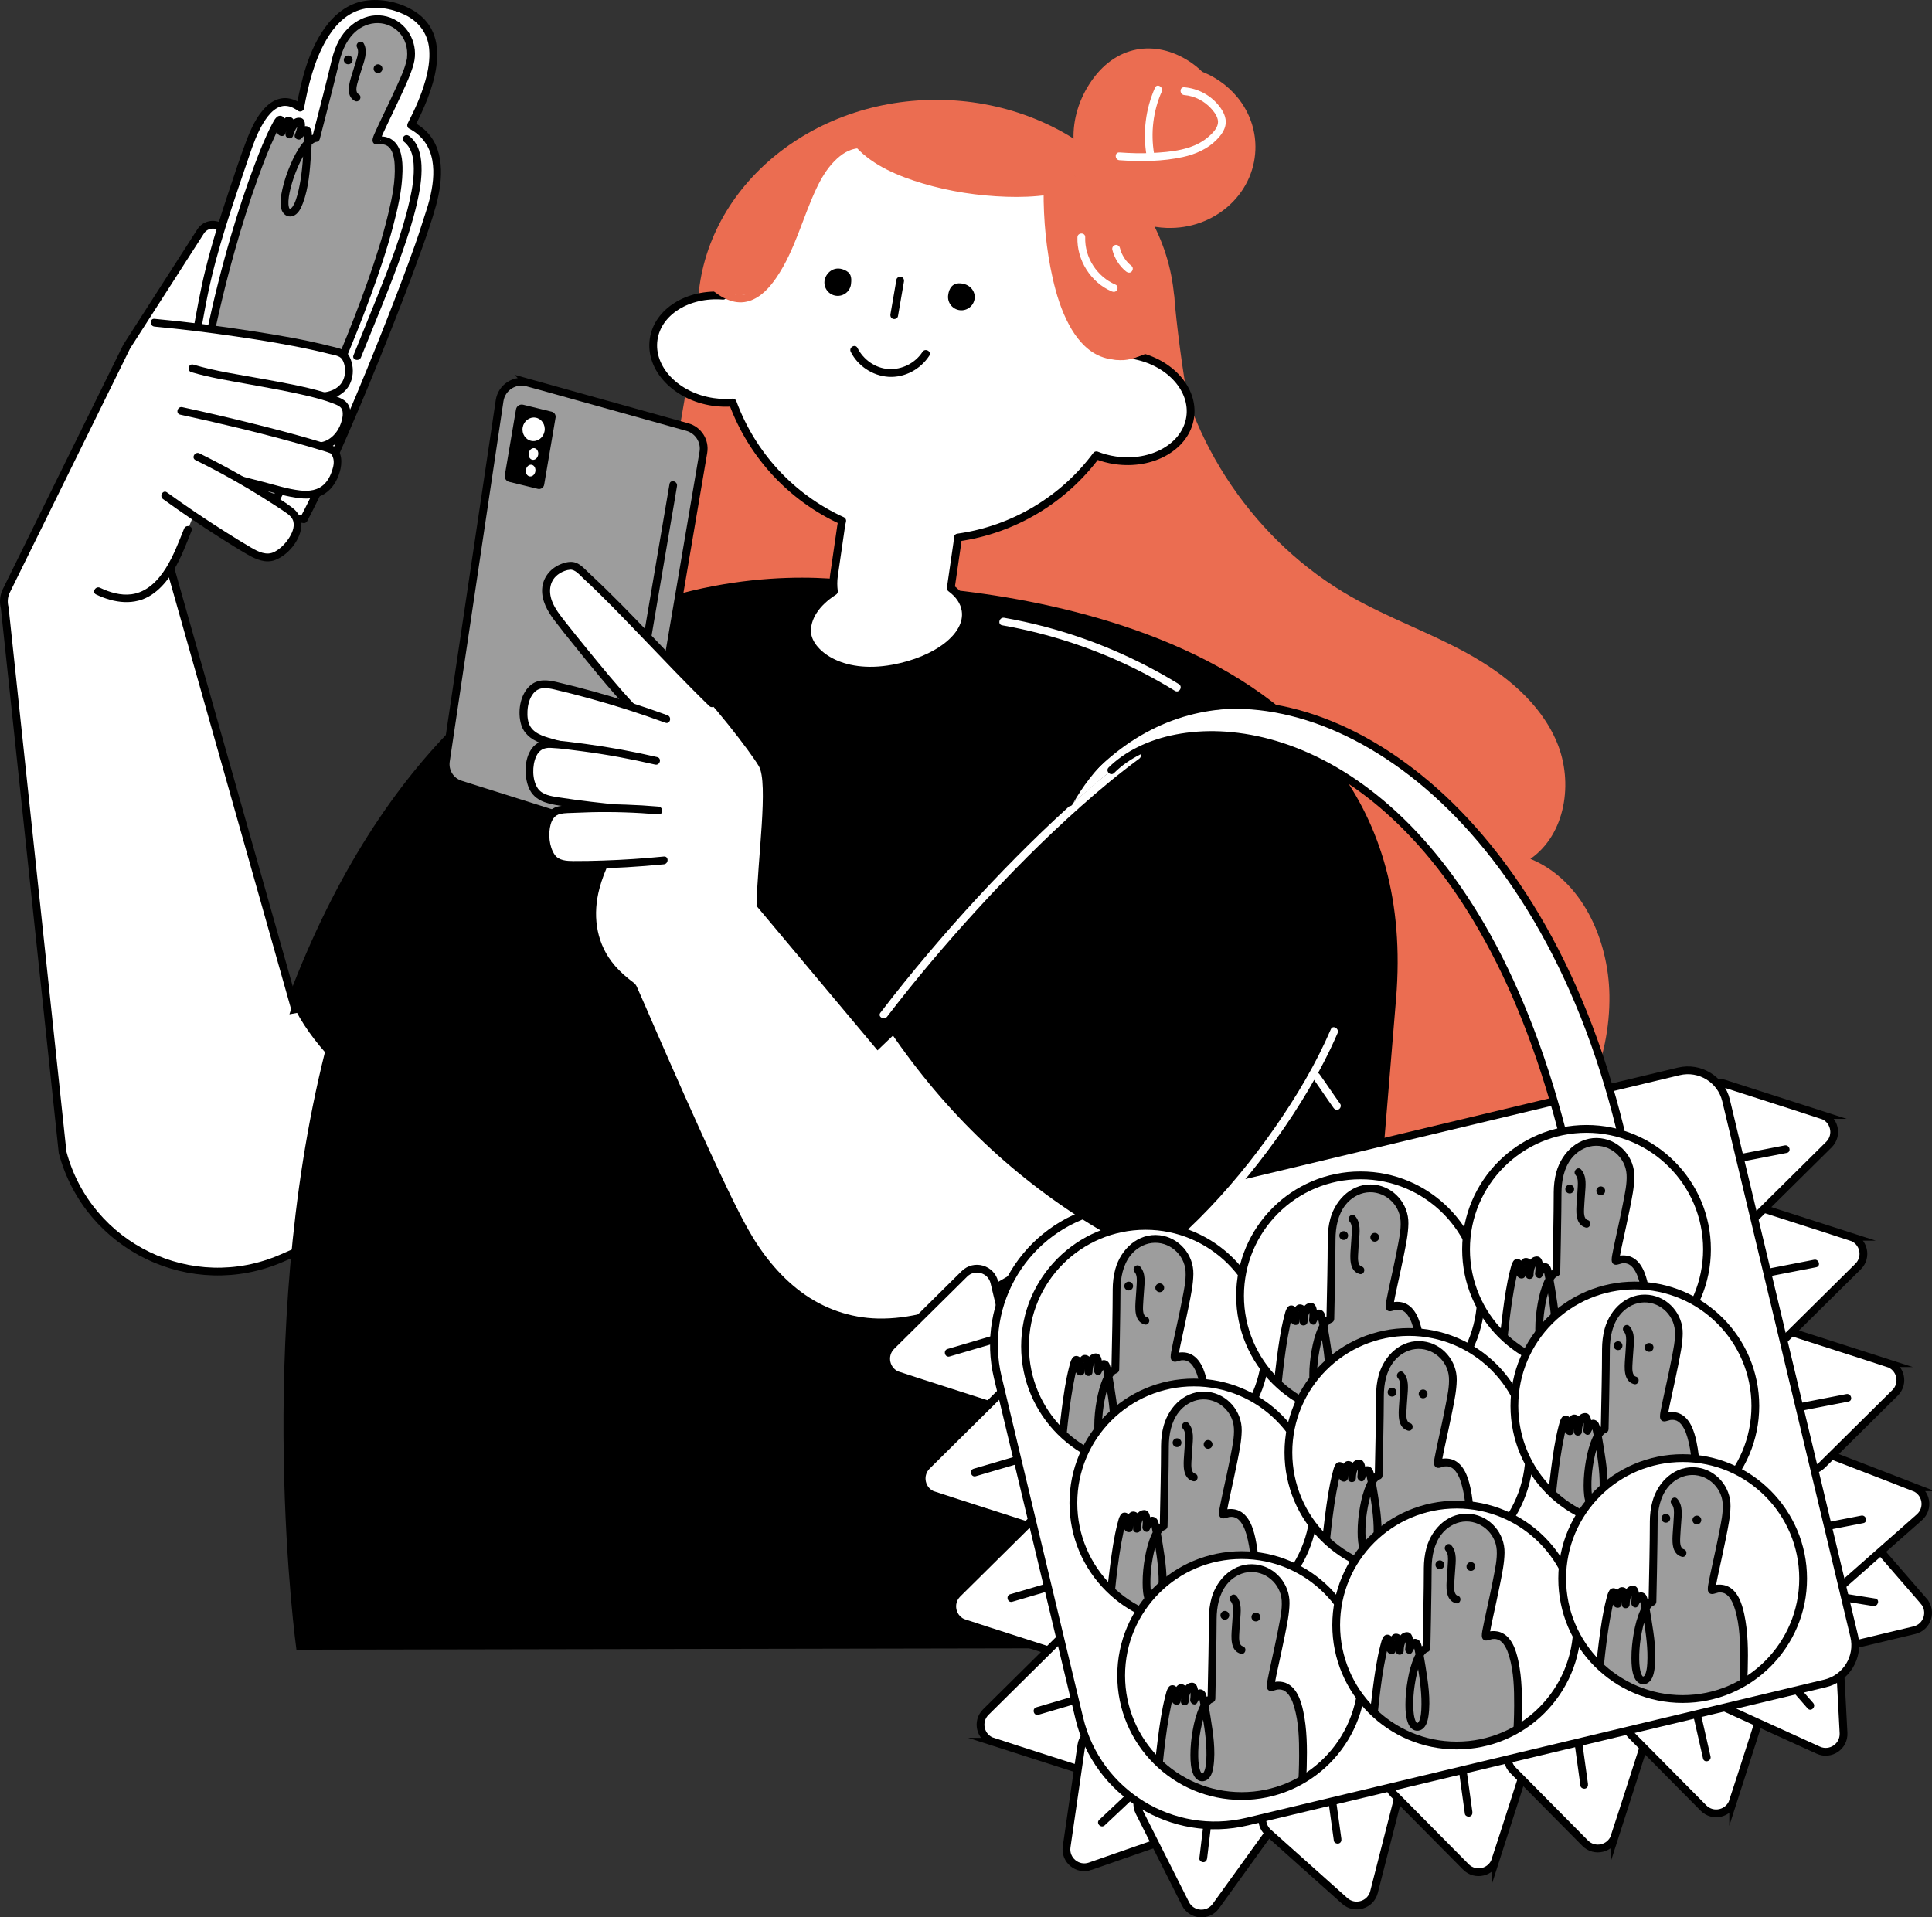 <?xml version="1.0" encoding="UTF-8"?>
<svg id="_レイヤー_2" data-name="レイヤー 2" xmlns="http://www.w3.org/2000/svg" xmlns:xlink="http://www.w3.org/1999/xlink" viewBox="0 0 372.53 369.773">
  <rect x="0" y="0" width="372.53" height="369.773" fill="#333333" stroke="none"/>
  <defs>
    <style>
      .cls-1, .cls-2 {
        fill: none;
      }

      .cls-2, .cls-3, .cls-4 {
        stroke-miterlimit: 10;
        stroke-width: 1.5px;
      }

      .cls-2, .cls-3, .cls-4, .cls-5 {
        stroke: #000;
      }

      .cls-6, .cls-3 {
        fill: #9d9d9d;
      }

      .cls-7 {
        clip-path: url(#clippath-1);
      }

      .cls-8 {
        clip-path: url(#clippath-3);
      }

      .cls-9 {
        clip-path: url(#clippath-4);
      }

      .cls-10 {
        clip-path: url(#clippath-2);
      }

      .cls-11 {
        clip-path: url(#clippath-7);
      }

      .cls-12 {
        clip-path: url(#clippath-6);
      }

      .cls-13 {
        clip-path: url(#clippath-8);
      }

      .cls-14 {
        clip-path: url(#clippath-5);
      }

      .cls-15, .cls-4, .cls-5 {
        fill: #fff;
      }

      .cls-16 {
        fill: #eb6d51;
      }

      .cls-5 {
        stroke-linecap: round;
        stroke-linejoin: round;
        stroke-width: 1.5px;
      }

      .cls-17 {
        clip-path: url(#clippath);
      }
    </style>
    <clipPath id="clippath">
      <circle class="cls-1" cx="220.88" cy="259.642" r="23.231"/>
    </clipPath>
    <clipPath id="clippath-1">
      <circle class="cls-1" cx="262.341" cy="249.899" r="23.231"/>
    </clipPath>
    <clipPath id="clippath-2">
      <circle class="cls-1" cx="305.915" cy="240.936" r="23.231"/>
    </clipPath>
    <clipPath id="clippath-3">
      <circle class="cls-1" cx="230.201" cy="289.851" r="23.231"/>
    </clipPath>
    <clipPath id="clippath-4">
      <circle class="cls-1" cx="271.662" cy="280.108" r="23.231"/>
    </clipPath>
    <clipPath id="clippath-5">
      <circle class="cls-1" cx="315.236" cy="271.145" r="23.231"/>
    </clipPath>
    <clipPath id="clippath-6">
      <circle class="cls-1" cx="239.417" cy="323.136" r="23.231"/>
    </clipPath>
    <clipPath id="clippath-7">
      <circle class="cls-1" cx="280.878" cy="313.394" r="23.231"/>
    </clipPath>
    <clipPath id="clippath-8">
      <circle class="cls-1" cx="324.452" cy="304.431" r="23.231"/>
    </clipPath>
  </defs>
  <g id="_レイヤー_26" data-name="レイヤー 26">
    <g>
      <g>
        <path class="cls-16" d="M114.018,181.283l23.037-133.557,89.278,8.753s2.669,31.738,8.579,39.264c17.634,22.454,42.106,101.305,42.106,101.305l-163-15.764Z"/>
        <path class="cls-16" d="M225.946,64.348c3.027,20.971,16.167,40.248,34.581,50.731,7.212,4.105,15.103,6.898,22.37,10.905,7.267,4.007,14.129,9.555,17.323,17.214,3.194,7.659,1.682,17.698-5.126,22.443,9.94,4.053,15.075,15.559,15.234,26.293.183,12.346-5.141,24.673-14.255,33.004s-21.867,12.531-34.148,11.244"/>
        <ellipse class="cls-16" cx="180.533" cy="60.261" rx="46" ry="41"/>
      </g>
      <g>
        <path class="cls-16" d="M231.824,13.852c-.771-.755-1.628-1.452-2.584-2.066-6.389-4.104-14.231-3.287-19.182,4.42-4.674,7.276-3.891,16.211,1.586,20.642,2.859,4.108,7.694,6.904,13.28,7.106,9.155.33,16.829-6.413,17.14-15.061.242-6.715-4.035-12.588-10.241-15.04Z"/>
        <path class="cls-15" d="M228.36,18.336c2.017.17,3.901,1.165,5.242,2.671.666.748,1.43,1.81,1.225,2.871-.199,1.03-1.156,1.951-1.923,2.6-2.938,2.486-7.161,2.837-10.844,3.03-2.065.108-4.14.039-6.2-.107-.963-.068-.959,1.432,0,1.5,4.043.287,8.27.255,12.247-.618,2.367-.52,4.698-1.533,6.429-3.27.844-.847,1.667-1.911,1.801-3.136.134-1.23-.463-2.388-1.189-3.337-1.637-2.142-4.107-3.477-6.788-3.703-.962-.081-.956,1.419,0,1.5h0Z"/>
        <path class="cls-15" d="M222.711,16.915c-1.833,4.142-2.387,8.69-1.619,13.153.163.949,1.609.547,1.446-.399-.693-4.028-.187-8.257,1.468-11.997.387-.875-.905-1.639-1.295-.757h0Z"/>
      </g>
      <path class="cls-4" d="M56.92,194.643l-24.925-88.086c.305-.696-1.448-2.939-1.213-3.68l17.986-18.641.612-16.999c-.65-.549-6.612-1.048-12.544-1.219l8.644-13.464c1.727-2.689.946-6.269-1.743-7.996l-1.206-.774c-1.292-.829-3.012-.454-3.841.838l-14.251,22.198L1.08,114.224c-.373.954-.432,2.002-.169,2.992l11.157,105.022c4.887,18.301,24.914,27.962,42.279,20.397l8.26-3.599,27.006-50.382-32.694,5.99Z"/>
      <g>
        <g>
          <path class="cls-15" d="M34.206,91.794c-1.085-2.265,4.57-32.226,4.57-32.226,1.713-9.867,5.01-19.505,8.302-28.963,1.078-3.096,4.395-14.479,10.808-9.844C60.723,5.059,66.773-.974,75.464,1.167c9.018,2.221,10.795,9.527,3.808,22.99,8.836,4.439,3.445,17.11,2.853,19.129-1.953,6.659-15.013,40.588-23.545,56.846-6.335-.793-23.288-6.074-24.373-8.339Z"/>
          <path d="M34.853,91.415c.129.283.02.062.011-.023-.027-.265-.007.08-.019-.107-.016-.246-.028-.49-.027-.737.003-.74.06-1.48.125-2.217.188-2.125.477-4.241.783-6.351.737-5.093,1.603-10.168,2.503-15.235.56-3.155,1.107-6.318,1.736-9.46,1.862-9.298,5.047-18.205,8.071-27.167.747-2.214,1.545-4.433,2.765-6.438,1.036-1.703,2.721-3.751,4.967-3.155.639.17,1.205.503,1.741.883.374.265,1.019.004,1.101-.448.827-4.541,1.966-9.213,4.298-13.242,1.479-2.556,3.586-4.91,6.488-5.803,2.822-.869,6.069-.315,8.688.953,2.654,1.285,4.395,3.569,4.668,6.539.192,2.093-.178,4.192-.747,6.201-.805,2.844-2.026,5.551-3.38,8.171-.178.344-.107.834.269,1.026,2.479,1.269,3.996,3.434,4.477,6.162.432,2.453.064,5.024-.522,7.419-.39,1.594-.959,3.12-1.441,4.685-.433,1.406-.906,2.798-1.397,4.185-1.759,4.97-3.654,9.893-5.582,14.799-2.48,6.31-5.043,12.589-7.719,18.819-2.482,5.778-5.04,11.535-7.883,17.146-.294.58-.592,1.159-.894,1.735l.647-.371c-3.459-.441-7.032-1.478-10.418-2.484-3.634-1.08-7.315-2.238-10.75-3.859-.628-.297-1.255-.61-1.839-.989-.098-.064-.194-.129-.289-.197-.017-.012-.064-.038-.179-.146-.073-.069-.145-.137-.211-.213-.015-.017.05.096-.039-.08-.438-.86-1.732-.102-1.295.757.45.885,1.617,1.425,2.454,1.85,1.529.777,3.135,1.408,4.741,2.004,3.984,1.479,8.072,2.717,12.197,3.737,1.857.459,3.73.877,5.629,1.119.244.031.538-.163.647-.371,2.892-5.518,5.449-11.214,7.932-16.926,2.771-6.375,5.418-12.804,7.979-19.266,2.072-5.227,4.101-10.474,5.999-15.768,1.055-2.942,2.127-5.932,2.947-8.949,1.332-4.9,1.858-11.255-2.519-14.841-.594-.486-1.23-.902-1.913-1.252l.269,1.026c3.284-6.353,7.919-17.291.071-22.323-2.766-1.773-6.456-2.583-9.703-2.047-3.251.536-5.859,2.67-7.719,5.3-3.094,4.375-4.46,9.905-5.405,15.096l1.101-.448c-1.078-.765-2.376-1.312-3.721-1.175-1.232.126-2.308.755-3.191,1.601-1.888,1.808-2.997,4.374-3.913,6.775-1.217,3.194-2.268,6.464-3.357,9.703-1.643,4.887-3.187,9.811-4.43,14.817-1.038,4.184-1.781,8.436-2.544,12.677-.923,5.133-1.811,10.273-2.588,15.43-.36,2.39-.703,4.785-.96,7.188-.149,1.397-.367,2.88-.2,4.285.033.278.082.502.198.757.4.877,1.692.116,1.295-.757Z"/>
        </g>
        <path d="M77.891,27.329c1.297,1.005,1.753,2.612,1.864,4.238.164,2.388-.25,4.797-.773,7.118-1.457,6.468-3.929,12.708-6.378,18.852-1.462,3.667-2.972,7.314-4.442,10.977-.359.895,1.09,1.284,1.446.399,2.695-6.712,5.536-13.371,7.939-20.196,1.068-3.034,2.06-6.106,2.792-9.241.578-2.477,1.054-5.065.933-7.62-.096-2.038-.626-4.275-2.32-5.587-.322-.25-.745-.308-1.06,0-.261.256-.32.813,0,1.06h0Z"/>
        <g>
          <path class="cls-6" d="M64.706,11.709c2.856-12.02,15.354-9.071,14.526-.508-.325,3.366-7.336,16.042-6.597,15.926,13.585-2.132-8.93,49.411-19.384,69.084l-16.751-6.585c4.376-39.392,16.607-66.971,17.512-66.548.704.106-.353,2.213.33,2.422,1.073-3.516,2.358-2.468,1.466.455.69-2.917,3.37-3.802,1.772.222,1.332-1.637,1.768-1.084,1.799-.535.079,1.415-.436,15.756-3.585,15.353-3.018-.386,1.986-14.309,5.141-14.365,0,0,2.728-10.53,3.771-14.921Z"/>
          <path d="M65.429,11.909c.555-2.286,1.57-4.589,3.465-6.078,1.296-1.018,2.977-1.533,4.594-1.332,1.528.19,2.979,1.014,3.894,2.262.501.683.831,1.464,1.007,2.291.096.45.133.907.132,1.367-.001.241-.013.481-.034.721-.014.169-.002.05-.006.076-.012.079-.027.157-.043.236-.362,1.779-1.19,3.498-1.928,5.144-.932,2.081-1.929,4.131-2.911,6.189-.38.797-.762,1.594-1.12,2.402-.218.492-.483,1.004-.603,1.533-.059.262-.072.536.072.775.105.174.279.306.475.357.153.04.259.01.411-.001.134-.01-.111.009.068-.009.24-.023.477-.032.718-.024.126.004.286.029.155.008.104.017.207.036.309.062.091.023.179.053.269.082.097.031.091.036-.009-.008.055.024.111.048.163.077.078.045.155.09.232.135.038.023.074.051.11.076.099.069-.116-.103.006.007.118.107.363.369.365.371-.06-.077.088.128.119.177.057.09.111.183.16.278.048.091.091.184.133.278-.081-.181.056.153.08.222.078.228.142.461.194.696.139.618.162.873.196,1.541.165,3.188-.514,6.37-1.253,9.459-1.034,4.322-2.399,8.565-3.873,12.755-1.678,4.771-3.524,9.483-5.466,14.153-1.92,4.617-3.941,9.193-6.046,13.728-1.811,3.903-3.682,7.78-5.652,11.606-.398.773-.801,1.544-1.209,2.313l.847-.345c-4.892-1.923-9.785-3.846-14.677-5.769-.691-.272-1.383-.544-2.074-.815l.55.723c.838-7.514,2.004-14.99,3.491-22.403,1.261-6.287,2.749-12.53,4.484-18.703,1.329-4.728,2.798-9.42,4.465-14.041,1.056-2.928,2.138-5.774,3.455-8.546.329-.692.661-1.399,1.084-2.04.03-.045.062-.088.091-.134.103-.163-.048.062-.016.018.101-.142.197-.107-.006-.029.055-.021-.174.056-.215.061-.077.009-.226.007-.271-.011.012.005-.3-.308-.296-.309-0.0 0.0.042-.039.002.05-.059.133-.04.418-.064.569-.042.268-.095.543-.1.815-.009.471.139,1.016.611,1.223.45.197.943.054,1.101-.448.152-.483.314-.967.574-1.404.032-.053.218-.244.224-.302-.005.053.034-.035.035-.021.013.129-.773-.036-.572-.108-.078.028.027-.155-.021-.035-.009.022.035.104.036.127.011.139.017.282.012.425-.017.469-.137.927-.269,1.375l1.446.399c.127-.504.304-.992.603-1.422.092-.133.193-.26.314-.369.084-.076.186-.157.186-.148.001-.088.154.048 0-.008-.096-.035-.168-.045-.257-.103-.141-.092-.049-.152-.047.097.004.601-.261,1.227-.473,1.776-.267.69.784,1.291,1.253.729.065-.078.905-.93.923-.881.019.053-.343-.114-.368-.129-.121-.073.003-.052-.037-.043.013-.003.001.132.001-0-.002.264.007.527.003.791-.017,1.03-.07,2.061-.139,3.089-.185,2.741-.443,5.543-1.189,8.196-.144.513-.318,1.057-.528,1.497-.097.201-.204.396-.325.583-.072.112-.125.19-.306.349-.091.08.093-.047-.077.049-.161.091.024-.006-.062.03-.186.079.061-.001-.054.014-.21.028.084-.054-.104-.012-.108.024.135.01-.034-.025.139.029.04.069-.026-.042.113.189-.022-.047-.038-.086.031.079-.01-.002-.04-.12-.09-.36-.113-.693-.09-1.192.026-.556.112-1.1.224-1.645.276-1.35.697-2.673,1.196-3.957.552-1.419,1.219-2.819,2.072-4.084.31-.46.652-.894,1.06-1.273.169-.157.235-.208.482-.348.171-.097-.023-.004.156-.065.035-.012.074-.02.11-.027.155-.033-.151.009.016.002.327-.014.638-.223.723-.55.973-3.758,1.937-7.518,2.879-11.283.303-1.211.604-2.423.893-3.638.223-.938-1.222-1.339-1.446-.399-1.079,4.533-2.255,9.043-3.418,13.554-.118.456-.235.912-.353,1.367l.723-.55c-1.173.05-2.044,1.009-2.707,1.88-.928,1.22-1.625,2.609-2.225,4.014-.646,1.513-1.192,3.076-1.548,4.684-.266,1.203-.521,2.563-.225,3.786.242.997,1.109,1.749,2.173,1.441,1.091-.316,1.638-1.53,2.004-2.498,1.107-2.932,1.345-6.269,1.565-9.369.09-1.269.168-2.545.163-3.817-.002-.491-.034-1.014-.425-1.369-.942-.856-2.084.324-2.661,1.015l1.253.729c.363-.937,1.206-3.696-.696-3.667-1.417.021-2.239,1.918-2.522,3.047-.235.937,1.174,1.326,1.446.399.276-.941.797-3.011-.454-3.538-1.423-.6-2.173,1.781-2.458,2.684l1.101-.448c-.213-.093.195.178.132.219.017-.011.007-.271.01-.305.025-.27.083-.537.117-.805.059-.475.064-1.01-.315-1.364-.392-.366-.949-.343-1.325.015-.419.399-.698.995-.961,1.499-1.297,2.482-2.32,5.123-3.311,7.739-1.686,4.453-3.164,8.986-4.508,13.554-1.794,6.097-3.338,12.268-4.659,18.484-1.592,7.493-2.853,15.056-3.79,22.66-.126,1.026-.246,2.052-.361,3.079-.039.349.265.611.55.723,4.892,1.923,9.785,3.846,14.677,5.769.691.272,1.383.544,2.074.815.294.116.703-.075.847-.345,1.941-3.656,3.771-7.371,5.544-11.111,2.16-4.555,4.229-9.153,6.206-13.79,2.056-4.821,4.019-9.684,5.821-14.606,1.62-4.423,3.129-8.897,4.333-13.453.906-3.431,1.732-6.992,1.814-10.556.048-2.087-.138-4.794-2.011-6.119-.797-.564-1.808-.713-2.762-.606-.088.01-.25-.003-.318.042-.066.044.748.445.783.504.396.68.023.152.022.15.039.057-.059.182.014-.013.081-.214.149-.431.236-.643.036-.087.063-.15.143-.333.076-.173.154-.346.232-.518.192-.422.39-.842.588-1.261.975-2.06,1.978-4.108,2.925-6.181.852-1.865,1.757-3.77,2.297-5.755.984-3.623-.882-7.529-4.392-8.896-3.957-1.541-8.006.762-9.95,4.261-.661,1.189-1.12,2.485-1.44,3.804-.228.937,1.218,1.337,1.446.399Z"/>
        </g>
        <path d="M68.86,9.17c.385.72.075,1.664-.14,2.392-.288.975-.597,1.944-.896,2.915-.472,1.534-1.235,3.958.56,4.977.84.477,1.597-.818.757-1.295-.637-.362-.392-1.462-.246-2.027.237-.918.549-1.822.828-2.728.482-1.567,1.275-3.413.432-4.991-.455-.852-1.75-.095-1.295.757h0Z"/>
        <circle cx="67.141" cy="11.556" r=".848"/>
        <circle cx="72.891" cy="13.252" r=".848"/>
      </g>
      <path class="cls-15" d="M35.218,92.868c-6.912.048-12.936-6.598-12.771-13.507s5.974-13.068,12.787-14.235c4.017-.688,8.558.362,11.097,3.55,1.787,2.243,2.376,5.253,2.22,8.116-.492,9.046-8.758,16.976-17.816,17.091"/>
      <path class="cls-15" d="M12.809,111.655l11.17-28.417,17.98,4.311-8.018,20.399c-2.259,5.746-8.748,8.574-14.495,6.315l-6.637-2.609Z"/>
      <path d="M18.534,114.645c3.436,1.642,7.407,2.251,10.738.029,2.734-1.823,4.457-4.81,5.782-7.739.681-1.506,1.269-3.05,1.887-4.581.361-.895-1.089-1.284-1.446-.399-1.051,2.603-2.034,5.244-3.531,7.634-1.507,2.406-3.669,4.628-6.615,5.015-2.089.274-4.191-.361-6.058-1.254-.866-.414-1.628.878-.757,1.295h0Z"/>
      <g>
        <g>
          <path class="cls-15" d="M29.787,62.237c11.258,1.044,28.029,3.509,35.677,5.785.452.134.853.41,1.099.812,1.449,2.37,1.289,7.83-5.982,7.742-2.132-.026-11.868-1.932-17.997-3.02"/>
          <path d="M29.787,62.986c5.244.489,10.475,1.139,15.686,1.902,5.064.741,10.126,1.568,15.124,2.676.972.215,1.941.443,2.904.692.769.199,1.992.312,2.454,1.02.584.895.724,2.248.457,3.319-.863,3.456-5.149,3.413-7.973,3.002-5.242-.763-10.44-1.839-15.654-2.766-.944-.168-1.349,1.277-.399,1.446,5.004.889,9.991,1.897,15.016,2.67,1.803.277,3.532.509,5.353.218,1.876-.3,3.739-1.242,4.647-2.984.692-1.326.8-2.912.398-4.345-.211-.752-.555-1.545-1.178-2.041-.798-.635-2.014-.807-2.985-1.054-4.944-1.258-9.999-2.107-15.037-2.89-6.244-.97-12.52-1.78-18.812-2.367-.96-.089-.954,1.411,0,1.5h0Z"/>
        </g>
        <g>
          <path class="cls-15" d="M37.084,71.043c6.79,2.044,24.003,3.953,28.706,6.681.539.313.915.851.983,1.471.334,3.019-1.96,6.768-5.416,6.888-1.256.044-11.311-2.232-18.544-3.756"/>
          <path d="M36.885,71.766c3.437,1.027,7.02,1.597,10.543,2.241,4.066.743,8.149,1.441,12.167,2.414,1.527.37,3.059.771,4.526,1.342.531.207,1.26.448,1.634.895.603.723.269,2.089.009,2.896-.587,1.82-2.096,3.515-4.074,3.757-.512.063-.804-.006-1.199-.069-.724-.114-1.445-.253-2.165-.394-5.12-1.001-10.207-2.168-15.312-3.244-.941-.198-1.344,1.247-.399,1.446,4.899,1.033,9.782,2.141,14.692,3.121,1.283.256,2.65.636,3.965.661,2.129.041,4.044-1.385,5.13-3.124,1.048-1.678,1.953-4.763.223-6.301-.535-.475-1.261-.752-1.916-1.016-.733-.295-1.485-.539-2.243-.761-3.982-1.171-8.106-1.875-12.183-2.621-4.334-.793-8.768-1.425-12.997-2.689-.927-.277-1.323,1.17-.399,1.446h0Z"/>
        </g>
        <g>
          <path class="cls-15" d="M34.95,79.245c9.357,2.022,22.49,5.254,28.979,7.451.515.174,1.452,1.445,1.085,3.218-.543,2.627-1.887,4.761-4.502,5.358-1.825.417-4.332-.174-6.146-.636-3.987-1.016-7.363-1.906-11.35-2.923"/>
          <path d="M34.751,79.968c7.478,1.618,14.932,3.397,22.305,5.442,1.533.425,3.061.864,4.581,1.334.654.202,1.338.378,1.973.634.18.073.021-.016.098.046.083.066.152.152.213.237.21.289.334.648.392.997.146.874-.166,1.833-.478,2.643-.272.707-.662,1.389-1.185,1.94-1.275,1.339-3.038,1.548-4.796,1.345-2.393-.276-4.754-1.047-7.079-1.648-2.519-.651-5.037-1.306-7.558-1.949-.936-.239-1.335,1.207-.399,1.446,2.41.615,4.817,1.24,7.224,1.862,2.275.588,4.557,1.289,6.88,1.661,1.953.313,4.016.348,5.732-.782,1.478-.973,2.386-2.537,2.872-4.208.449-1.545.548-3.805-1.018-4.811-.548-.352-1.3-.491-1.917-.686-.778-.245-1.559-.481-2.342-.711-3.802-1.117-7.64-2.113-11.486-3.069-4.522-1.124-9.06-2.185-13.614-3.17-.941-.204-1.343,1.242-.399,1.446h0Z"/>
        </g>
        <g>
          <path class="cls-15" d="M38.075,88.08c5.98,2.941,11.758,6.295,17.277,10.03.584.395,1.181.811,1.562,1.405,1.787,2.793-1.976,7.234-4.428,7.885-1.616.428-3.264-.442-4.701-1.297-5.475-3.261-10.804-6.764-15.968-10.498"/>
          <path d="M37.697,88.728c3.517,1.733,6.965,3.603,10.332,5.612,1.683,1.005,3.346,2.043,4.987,3.115.79.516,1.591,1.025,2.356,1.577.554.4,1.035.882,1.196,1.564.271,1.146-.307,2.355-.925,3.286-.679,1.023-1.617,1.961-2.71,2.536-1.516.798-3.14-.015-4.485-.797-1.713-.995-3.396-2.046-5.07-3.103-3.805-2.403-7.533-4.927-11.181-7.562-.783-.566-1.533.734-.757,1.295,3.552,2.565,7.178,5.025,10.878,7.37,1.804,1.143,3.617,2.285,5.469,3.35,1.57.903,3.468,1.722,5.276,1.024,2.452-.947,4.7-3.649,5.026-6.273.195-1.573-.481-2.873-1.726-3.814-1.636-1.238-3.428-2.31-5.167-3.394-4.125-2.573-8.38-4.933-12.741-7.082-.863-.425-1.623.868-.757,1.295h0Z"/>
        </g>
      </g>
      <path d="M166.705,112.682l.205-.275s-74.865-15.973-111.175,79.627c1.514,3.886,4.008,7.542,6.924,10.867-13.851,55.178-5.498,115.244-5.498,115.244l201.656-.384,10.374-125.122c6.349-75.932-87.503-79.82-102.487-79.957Z"/>
      <path d="M251.903,244.467c-2.142,11.977-3.692,24.06-4.63,36.191-.265,3.424-.48,6.851-.648,10.281h1.5c-.024-.967,1.388-1.099,2.057-.784,1.258.593,1.348,2.548,1.371,3.726.077,3.995-.218,8.019-.695,11.983-.115.956,1.386.948,1.5,0,.304-2.523.513-5.056.618-7.595.089-2.145.325-4.482-.157-6.595-.375-1.647-1.486-3.104-3.277-3.171-1.432-.054-2.956.872-2.916,2.437.025.969,1.453.962,1.5,0,.59-12.019,1.768-24.009,3.552-35.909.509-3.396,1.068-6.784,1.672-10.164.169-.944-1.276-1.349-1.446-.399h0Z"/>
      <path class="cls-5" d="M219.04,68.586c2.592-21.609-12.507-41.459-34.167-44.604-21.66-3.144-41.78,11.593-45.44,33.047-6.734-.551-12.622,3.065-13.399,8.416-.817,5.627,4.327,11.032,11.488,12.071,1.287.187,2.549.214,3.762.111,3.666,10.004,11.232,18.303,21.111,22.802-.089.361-.163.729-.218,1.104l-1.37,9.436c-.152,1.047-.144,2.079-.015,3.079-3.404,2.165-5.398,5.105-5.147,8.063.312,3.681,6.23,8.719,16.56,6.821,8.379-1.54,14.697-6.215,13.986-11.188-.243-1.699-1.282-3.165-2.862-4.323l1.254-8.636c.055-.376.088-.75.105-1.122,10.75-1.505,20.361-7.31,26.72-15.858,1.133.444,2.351.777,3.638.964,7.162,1.04,13.63-2.679,14.447-8.306.777-5.351-3.84-10.492-10.453-11.879Z"/>
      <g>
        <path class="cls-16" d="M219.604,68.713c7.39-3.133,1.319-15.756-1.373-21.28-2.967-6.089-11.99-15.528-14.471-15.862-5.659-.761-.791,44.193,15.844,37.142Z"/>
        <path class="cls-16" d="M164.956,24.937s-12.425,4.589-17.715,11.063c-4.286,5.245-12.868,17.6-9.189,19.612,15.341,8.389,14.641-25.554,26.645-27.724,4.971-.899.259-2.951.259-2.951Z"/>
        <path class="cls-16" d="M206.993,33.624c2.102-3.28-10.367-10.455-20.621-12.642-10.611-2.263-20.654-.894-21.681,3.955-.936,4.417,6.941,8.87,17.233,10.704,9.619,1.713,20.792,4.657,25.069-2.016Z"/>
      </g>
      <path class="cls-16" d="M220.523,66.869c-2.455,1.084-5.304,1.622-7.854.532-2.265-.968-3.897-2.97-5.084-5.064-1.466-2.585-2.382-5.459-3.074-8.337-.715-2.979-1.176-6.016-1.472-9.064-.264-2.725-.41-5.466-.393-8.205.006-.912-1.412-.913-1.417,0-.036,5.679.507,11.448,1.763,16.989.699,3.082,1.653,6.162,3.16,8.953,1.264,2.341,3.033,4.595,5.465,5.794,3.115,1.536,6.55.982,9.621-.374.833-.368.112-1.589-.715-1.224h0Z"/>
      <path class="cls-16" d="M201.658,36.127c-4.777.683-9.762.395-14.52-.288-5.129-.737-10.332-1.981-15.003-4.275-2.197-1.079-4.303-2.406-5.982-4.206-.66-.707-1.719.355-1.061,1.061,3.334,3.574,8.192,5.57,12.783,6.946,5.235,1.569,10.735,2.403,16.195,2.585,2.668.089,5.343.003,7.987-.375.952-.136.547-1.582-.399-1.446h0Z"/>
      <path class="cls-16" d="M165.621,27.179c-3.305.138-5.91,2.698-7.659,5.29-2.133,3.161-3.3,6.875-4.668,10.4-.982,2.531-2.021,5.058-3.307,7.453-1.123,2.091-2.489,4.348-4.515,5.68-.935.615-1.988.966-3.116.881-1.419-.107-2.724-.898-3.804-1.772-.703-.569-1.712.428-1.002,1.002,1.954,1.583,4.412,2.74,6.947,1.926,2.271-.729,3.943-2.635,5.243-4.547,3.577-5.265,5.024-11.569,7.735-17.252.891-1.867,1.956-3.666,3.412-5.15,1.264-1.288,2.874-2.415,4.734-2.493.909-.038.914-1.456,0-1.417h0Z"/>
      <path d="M177.884,67.857c-1.416,2.179-3.989,3.483-6.585,3.309-2.542-.17-4.827-1.815-5.96-4.063-.435-.862-1.729-.104-1.295.757,1.378,2.733,4.202,4.601,7.255,4.806,3.128.209,6.19-1.45,7.881-4.052.527-.812-.771-1.565-1.295-.757h0Z"/>
      <g>
        <path d="M172.852,53.919c-.384,2.221-.769,4.442-1.153,6.663-.069.399.107.808.524.923.361.099.853-.123.923-.524.384-2.221.769-4.442,1.153-6.663.069-.399-.107-.808-.524-.923-.361-.099-.853.123-.923.524h0Z"/>
        <path d="M158.98,54.187c.165-1.412,1.713-3.023,3.784-2.15,1.31.552,1.493,1.334,1.329,2.746s-1.443,2.423-2.855,2.258-2.423-1.443-2.258-2.855Z"/>
        <path d="M182.818,56.967c.165-1.412.877-2.391,2.297-2.323,1.899.091,2.981,1.508,2.816,2.92s-1.443,2.423-2.855,2.258c-1.412-.165-2.423-1.443-2.258-2.855Z"/>
      </g>
      <path class="cls-15" d="M206.643,166.727l-37.437,35.834-23.332-27.851c.179-8.925,2.346-23.703.444-26.954-1.57-2.685-9.269-12.726-14.27-17.387-8.814-8.211-11.713-10.048-15.563-5.241-5.899,7.364,1.241,23.552,4.498,35.658-8.546,11.756-10.026,21.23.516,29.142,5.207,11.068,14.864,35.141,22.361,47.976,10.301,17.634,25.735,21.726,46.985,11.041,14.116-7.097,50.885-40.412,50.885-40.412l-35.087-41.807Z"/>
      <path d="M116.224,165.434c-2.629,5.498-3.974,11.836-1.439,17.617,1.365,3.113,3.703,5.518,6.368,7.55.073.055.145.11.217.166-.158-.121.108.175-.034-.072.063.109.106.234.158.348.174.388.345.778.515,1.168.586,1.337,1.167,2.676,1.75,4.015,1.835,4.215,3.675,8.427,5.536,12.63,2.189,4.945,4.401,9.88,6.673,14.787,1.929,4.166,3.878,8.332,6.018,12.395,2.316,4.396,5.161,8.54,8.794,11.959,4.095,3.855,9.165,6.599,14.756,7.454,5.888.9,11.871-.147,17.43-2.153,7.161-2.584,13.75-6.605,19.879-11.074,1.744-1.272,3.455-2.589,5.141-3.937.754-.603-.314-1.658-1.06-1.06-6.208,4.965-12.842,9.548-20.087,12.873-5.479,2.515-11.469,4.315-17.547,4.184-5.395-.116-10.526-1.927-14.848-5.148-4.253-3.17-7.657-7.516-10.228-12.126-2.007-3.599-3.771-7.338-5.525-11.065-2.245-4.77-4.417-9.573-6.564-14.388-1.983-4.447-3.941-8.906-5.887-13.369-1.137-2.607-2.254-5.224-3.414-7.821-.173-.388-.337-.617-.682-.882-.168-.129-.337-.257-.506-.386-.113-.087-.035-.027-.043-.033-.046-.036-.092-.071-.137-.107-.123-.097-.246-.195-.367-.294-1.181-.963-2.286-2.043-3.199-3.266-3.047-4.085-3.592-9.154-2.315-14.013.471-1.793,1.144-3.522,1.944-5.194.414-.866-.878-1.628-1.295-.757h0Z"/>
      <g>
        <path class="cls-3" d="M101.745,73.768l30.794,8.596c2.122.592,3.454,2.692,3.085,4.864l-11.923,70.199c-.416,2.45-2.901,3.968-5.271,3.22l-29.637-9.358c-1.92-.606-3.115-2.518-2.818-4.509l10.358-69.502c.381-2.559,2.92-4.205,5.412-3.51Z"/>
        <path d="M129.094,93.341c-.318,1.872-.636,3.744-.954,5.616l-2.279,13.42-2.756,16.227-2.391,14.079c-.386,2.271-.796,4.539-1.157,6.814-.005.032-.011.064-.016.096-.16.944,1.284,1.35,1.446.399.318-1.872.636-3.744.954-5.616l2.279-13.42,2.756-16.227,2.391-14.079c.386-2.271.796-4.539,1.157-6.814.005-.032.011-.064.016-.096.16-.944-1.284-1.35-1.446-.399h0Z"/>
        <path d="M100.864,78.05l5.515,1.348c.508.124.834.62.746,1.136l-2.198,12.94c-.097.571-.658.939-1.22.802l-5.532-1.352c-.571-.14-.937-.696-.838-1.276l2.157-12.697c.109-.641.739-1.055,1.37-.901Z"/>
        <ellipse class="cls-15" cx="102.894" cy="82.79" rx="2.275" ry="2.142" transform="translate(4.044 170.369) rotate(-80.361)"/>
        <ellipse class="cls-15" cx="102.861" cy="87.553" rx="1.138" ry=".924" transform="translate(-.68 174.301) rotate(-80.361)"/>
        <ellipse class="cls-15" cx="102.317" cy="90.757" rx="1.138" ry=".924" transform="translate(-4.292 176.432) rotate(-80.361)"/>
      </g>
      <g>
        <path class="cls-15" d="M126.023,142.141l8.27-9.057-22.368-23.261c-1.014-1.055-2.692-1.086-3.745-.071l-1.22,1.176c-2.249,2.169-2.317,5.75-.151,8.002l19.214,23.211Z"/>
        <g>
          <path class="cls-15" d="M137.295,135.631c-7.683-7.445-19.821-20.858-25.886-26.043-.358-.306-.808-.494-1.279-.482-2.777.071-7.274,3.17-3.252,9.227,1.179,1.776,10.538,13.344,14.78,17.9"/>
          <path d="M137.825,135.101c-8.203-7.956-15.689-16.646-24.071-24.419-.779-.722-1.651-1.744-2.651-2.139-.998-.394-2.173-.096-3.122.312-1.938.835-3.317,2.594-3.444,4.729-.133,2.221,1.036,4.288,2.33,6.004,1.18,1.564,2.408,3.093,3.637,4.618,3.437,4.262,6.895,8.546,10.624,12.558.658.708,1.717-.354,1.06-1.06-3.178-3.419-6.14-7.051-9.09-10.667-1.357-1.663-2.705-3.334-4.028-5.025-1-1.279-2.066-2.577-2.64-4.119-.73-1.961-.432-4.087,1.419-5.278.621-.4,1.37-.701,2.095-.75.982-.066,1.88,1.076,2.555,1.698,3.855,3.552,7.474,7.363,11.108,11.137,4.351,4.518,8.653,9.093,13.157,13.461.693.672,1.755-.387,1.06-1.06h0Z"/>
        </g>
        <path class="cls-15" d="M129.168,148.73l2.749-9.619-24.624-6.705c-2.766-.753-5.654.809-6.522,3.528l-0.0 0c-.92,2.882.784,5.919,3.733,6.654l24.664,6.142Z"/>
        <g>
          <path class="cls-15" d="M128.504,138.664c-7.054-2.59-14.282-4.752-21.617-6.467-.776-.181-1.579-.359-2.356-.255-3.654.493-4.294,6.286-2.9,8.577.919,1.509,2.911,2.184,4.725,2.707,6.916,1.995,13.915,3.718,20.97,5.164"/>
          <path d="M128.703,137.941c-4.659-1.707-9.385-3.231-14.166-4.561-2.393-.666-4.799-1.283-7.217-1.851-1.814-.426-3.617-.617-5.104.696-1.981,1.749-2.456,5.151-1.706,7.582.511,1.656,1.822,2.698,3.374,3.36,2.078.887,4.351,1.382,6.526,1.972,5.529,1.499,11.105,2.822,16.716,3.974.942.193,1.345-1.252.399-1.446-4.569-.939-9.115-1.989-13.631-3.157-2.297-.594-4.586-1.218-6.867-1.871-1.608-.461-3.718-.925-4.701-2.424-.589-.897-.671-2.095-.613-3.137.064-1.157.382-2.415,1.12-3.335,1.071-1.337,2.571-1.125,4.089-.768,2.223.522,4.436,1.087,6.638,1.691,4.978,1.367,9.898,2.945,14.745,4.721.907.333,1.299-1.116.399-1.446h0Z"/>
        </g>
        <path class="cls-15" d="M128.239,156.582l1.326-9.912-22.387-2.994c-2.515-.336-4.875,1.634-5.329,4.449l-0.0 0c-.482,2.984,1.358,5.734,4.032,6.025l22.359,2.432Z"/>
        <g>
          <path class="cls-15" d="M126.516,146.732c-6.489-1.519-13.083-2.59-19.719-3.203-.702-.065-1.428-.122-2.098.096-3.153,1.026-3.06,6.846-1.577,8.904.978,1.356,2.804,1.729,4.457,1.978,6.301.951,12.643,1.622,19.003,2.01"/>
          <path d="M126.715,146.009c-4.512-1.052-9.071-1.894-13.663-2.515-2.216-.3-4.447-.598-6.679-.751-1.571-.108-2.951.367-3.875,1.675-1.415,2.004-1.444,5.149-.587,7.379.553,1.44,1.625,2.369,3.071,2.89,1.884.678,4.022.791,5.993,1.056,5.182.696,10.388,1.204,15.607,1.525.964.059.96-1.44,0-1.5-4.199-.259-8.391-.636-12.568-1.138-2.112-.254-4.222-.534-6.325-.859-1.386-.214-3.153-.477-4.002-1.74-1.098-1.635-1.096-4.41-.3-6.157.545-1.196,1.461-1.706,2.774-1.644,2.031.096,4.073.394,6.088.657,4.728.618,9.424,1.485,14.068,2.568.939.219,1.34-1.227.399-1.446h0Z"/>
        </g>
        <path class="cls-15" d="M129.5,165.752l.202-9.962-20.405.41c-2.292.046-4.215,2.341-4.342,5.182l-0.0 0c-.135,3.012,1.792,5.445,4.223,5.33l20.323-.959Z"/>
        <g>
          <path class="cls-15" d="M126.97,156.307c-5.979-.523-12.008-.588-18.029-.196-.637.041-1.294.094-1.875.409-2.73,1.484-2.065,7.203-.528,9.008,1.013,1.189,2.691,1.282,4.2,1.28,5.753-.009,11.517-.299,17.268-.871"/>
          <path d="M126.97,155.557c-4.267-.368-8.551-.513-12.832-.421-1.073.023-2.145.06-3.217.112-1.004.049-2.039.052-3.032.223-1.296.223-2.298,1.055-2.835,2.243-.984,2.18-.739,4.998.215,7.148,1.437,3.238,5.373,2.719,8.306,2.668,4.82-.085,9.634-.37,14.431-.844.951-.094.961-1.594,0-1.5-3.896.385-7.804.646-11.717.775-1.909.063-3.822.108-5.732.095-1.268-.008-2.815-.073-3.603-1.22-1.078-1.568-1.275-4.082-.769-5.872.278-.982.847-1.791,1.892-2.009.877-.183,1.828-.158,2.721-.202,1.031-.051,2.062-.089,3.093-.113,4.364-.102,8.731.04,13.08.415.961.083.956-1.417,0-1.5h0Z"/>
        </g>
      </g>
      <g>
        <path class="cls-4" d="M173.26,265.319l18.85,6.058c2.555.821,5.026-1.468,4.402-4.078l-4.78-19.988c-.624-2.61-3.863-3.534-5.77-1.646l-14.07,13.93c-1.836,1.817-1.09,4.934,1.369,5.724Z"/>
        <path class="cls-4" d="M180.103,288.412l18.85,6.058c2.555.821,5.026-1.468,4.402-4.078l-4.78-19.988c-.624-2.61-3.863-3.534-5.77-1.646l-14.07,13.93c-1.836,1.817-1.09,4.934,1.369,5.724Z"/>
        <path class="cls-4" d="M186.001,313.076l18.85,6.058c2.555.821,5.026-1.468,4.402-4.078l-4.78-19.988c-.624-2.61-3.863-3.534-5.77-1.646l-14.07,13.93c-1.836,1.817-1.09,4.934,1.369,5.724Z"/>
        <path class="cls-4" d="M191.457,335.895l18.85,6.058c2.555.821,5.026-1.468,4.402-4.078l-4.78-19.988c-.624-2.61-3.863-3.534-5.77-1.646l-14.07,13.93c-1.836,1.817-1.09,4.934,1.369,5.724Z"/>
        <path class="cls-4" d="M210.207,359.906l18.697-6.515c2.535-.883,3.128-4.198,1.058-5.906l-15.852-13.079c-2.07-1.708-5.212-.495-5.598,2.161l-2.844,19.594c-.371,2.556,2.101,4.595,4.54,3.746Z"/>
        <path class="cls-4" d="M234.444,367.594l11.578-16.061c1.57-2.177.154-5.233-2.521-5.445l-20.487-1.62c-2.676-.212-4.554,2.584-3.346,4.981l8.909,17.681c1.162,2.307,4.357,2.559,5.867.464Z"/>
        <path class="cls-4" d="M264.937,364.887l4.897-19.184c.664-2.601-1.771-4.927-4.339-4.145l-19.659,5.989c-2.568.782-3.292,4.071-1.291,5.86l14.762,13.195c1.926,1.721,4.991.788,5.63-1.715Z"/>
        <path class="cls-4" d="M288.38,358.669l6.058-18.85c.821-2.555-1.468-5.026-4.078-4.402l-19.988,4.78c-2.61.624-3.534,3.863-1.646,5.77l13.93,14.07c1.817,1.836,4.934,1.09,5.724-1.369Z"/>
        <path class="cls-4" d="M311.38,354.093l6.058-18.85c.821-2.555-1.468-5.026-4.078-4.402l-19.988,4.78c-2.61.624-3.534,3.863-1.646,5.77l13.93,14.07c1.817,1.836,4.934,1.09,5.724-1.369Z"/>
        <path class="cls-4" d="M334.195,347.317l6.058-18.85c.821-2.555-1.468-5.026-4.078-4.402l-19.988,4.78c-2.61.624-3.534,3.863-1.646,5.77l13.93,14.07c1.817,1.836,4.934,1.09,5.724-1.369Z"/>
        <path class="cls-4" d="M355.472,334.21l-1.042-19.772c-.141-2.68-3.159-4.175-5.377-2.663l-16.981,11.576c-2.218,1.512-1.929,4.867.514,5.978l18.023,8.196c2.351,1.069,4.999-.736,4.863-3.315Z"/>
        <path class="cls-4" d="M370.936,308.786l-12.968-14.961c-1.758-2.028-5.058-1.354-5.879,1.202l-6.288,19.566c-.821,2.555,1.468,5.026,4.078,4.402l19.256-4.605c2.512-.601,3.493-3.651,1.801-5.603Z"/>
        <path class="cls-4" d="M369.061,286.823l-18.469-7.134c-2.504-.967-5.102,1.176-4.629,3.818l3.62,20.23c.473,2.642,3.653,3.751,5.666,1.975l14.849-13.096c1.937-1.709,1.373-4.863-1.037-5.793Z"/>
        <path class="cls-4" d="M364.044,262.889l-18.85-6.058c-2.555-.821-5.026,1.468-4.402,4.078l4.78,19.988c.624,2.61,3.863,3.534,5.77,1.646l14.07-13.93c1.836-1.817,1.09-4.934-1.369-5.724Z"/>
        <path class="cls-4" d="M356.916,238.519l-18.85-6.058c-2.555-.821-5.026,1.468-4.402,4.078l4.78,19.988c.624,2.61,3.863,3.534,5.77,1.646l14.07-13.93c1.836-1.817,1.09-4.934-1.369-5.724Z"/>
        <path class="cls-4" d="M351.282,215.017l-18.85-6.058c-2.555-.821-5.026,1.468-4.402,4.078l4.78,19.988c.624,2.61,3.863,3.534,5.77,1.646l14.07-13.93c1.836-1.817,1.09-4.934-1.369-5.724Z"/>
      </g>
      <g>
        <path d="M183.11,261.602c3.358-.987,6.716-1.975,10.074-2.962.924-.272.531-1.719-.399-1.446-3.358.987-6.716,1.975-10.074,2.962-.924.272-.531,1.719.399,1.446h0Z"/>
        <path d="M188.147,284.695c3.358-.987,6.716-1.975,10.074-2.962.924-.272.531-1.719-.399-1.446-3.358.987-6.716,1.975-10.074,2.962-.924.272-.531,1.719.399,1.446h0Z"/>
        <path d="M195.196,308.899c3.358-.987,6.716-1.975,10.074-2.962.924-.272.531-1.719-.399-1.446-3.358.987-6.716,1.975-10.074,2.962-.924.272-.531,1.719.399,1.446h0Z"/>
        <path d="M200.233,330.697c3.358-.987,6.716-1.975,10.074-2.962.924-.272.531-1.719-.399-1.446-3.358.987-6.716,1.975-10.074,2.962-.924.272-.531,1.719.399,1.446h0Z"/>
        <path d="M213.015,352.016l7.646-7.197c.704-.663-.358-1.722-1.06-1.06l-7.646,7.197c-.704.663.358,1.722,1.06,1.06h0Z"/>
        <path d="M232.759,358.375l1.248-10.426c.049-.405-.379-.746-.75-.75-.445-.005-.702.349-.75.75l-1.248,10.426c-.049.405.379.746.75.75.445.005.702-.349.75-.75h0Z"/>
        <path d="M258.645,354.598c-.48-3.467-.96-6.934-1.44-10.401-.056-.404-.568-.617-.922-.524-.433.114-.579.523-.524.922.48,3.467.96,6.934,1.44,10.401.056.404.568.617.922.524.433-.114.579-.523.524-.922h0Z"/>
        <path d="M283.902,349.398c-.48-3.467-.96-6.934-1.44-10.401-.056-.404-.568-.617-.922-.524-.433.114-.579.523-.524.922.48,3.467.96,6.934,1.44,10.401.056.404.568.617.922.524.433-.114.579-.523.524-.922h0Z"/>
        <path d="M306.191,344.009c-.48-3.467-.96-6.934-1.44-10.401-.056-.404-.568-.617-.922-.524-.433.114-.579.523-.524.922.48,3.467.96,6.934,1.44,10.401.056.404.568.617.922.524.433-.114.579-.523.524-.922h0Z"/>
        <path d="M329.826,338.728c-.776-3.413-1.553-6.826-2.329-10.239-.214-.941-1.66-.543-1.446.399.776,3.413,1.553,6.826,2.329,10.239.214.941,1.66.543,1.446-.399h0Z"/>
        <path d="M349.617,328.422c-2.304-2.635-4.607-5.27-6.911-7.906-.636-.728-1.693.336-1.06,1.06,2.304,2.635,4.607,5.27,6.911,7.906.636.728,1.693-.336,1.06-1.06h0Z"/>
        <path d="M361.597,308.282c-3.456-.553-6.912-1.105-10.368-1.658-.944-.151-1.35,1.294-.399,1.446,3.456.553,6.912,1.105,10.368,1.658.944.151,1.35-1.294.399-1.446h0Z"/>
        <path d="M358.885,292.292c-3.436.668-6.871,1.337-10.307,2.005-.946.184-.546,1.63.399,1.446,3.436-.668,6.871-1.337,10.307-2.005.946-.184.546-1.63-.399-1.446h0Z"/>
        <path d="M356.014,268.855c-3.436.668-6.871,1.337-10.307,2.005-.946.184-.546,1.63.399,1.446,3.436-.668,6.871-1.337,10.307-2.005.946-.184.546-1.63-.399-1.446h0Z"/>
        <path d="M349.802,242.941c-3.436.668-6.871,1.337-10.307,2.005-.946.184-.546,1.63.399,1.446,3.436-.668,6.871-1.337,10.307-2.005.946-.184.546-1.63-.399-1.446h0Z"/>
        <path d="M344.128,220.894c-3.436.668-6.871,1.337-10.307,2.005-.946.184-.546,1.63.399,1.446,3.436-.668,6.871-1.337,10.307-2.005.946-.184.546-1.63-.399-1.446h0Z"/>
      </g>
      <path class="cls-4" d="M225.084,220.524h114.573c4.173,0,7.562,3.388,7.562,7.562v106.228c0,4.173-3.388,7.562-7.562,7.562h-114.573c-14.828,0-26.866-12.038-26.866-26.866v-67.62c0-14.828,12.038-26.866,26.866-26.866Z" transform="translate(-57.92 71.136) rotate(-13.448)"/>
      <path d="M169.513,195.57c12.555-17.846,36.652-40.103,36.652-40.103,12.722-13.92,37.044-19.503,47.172-9.25,30.416,30.792-14.76,85.33-30.221,96.903-22.704-12.569-44.403-32.654-53.604-47.55Z"/>
      <g>
        <path d="M169.758,196.068c5.066,7.865,10.913,15.233,17.521,21.861,6.533,6.553,13.8,12.374,21.616,17.327,4.464,2.829,9.106,5.369,13.882,7.63.868.411,1.63-.882.757-1.295-8.358-3.957-16.315-8.781-23.612-14.468-7.183-5.598-13.731-11.995-19.534-19.012-3.368-4.073-6.473-8.357-9.335-12.799-.521-.809-1.82-.058-1.295.757h0Z"/>
        <path class="cls-15" d="M236.684,253.429c-3.805-3.163-7.609-6.327-11.414-9.49-.541-.45-1.082-.9-1.623-1.35l-.152,1.178c5.702-4.293,10.751-9.428,15.37-14.853,5.017-5.892,9.578-12.205,13.511-18.872,2.056-3.484,3.938-7.076,5.536-10.794.377-.877-.915-1.642-1.295-.757-2.88,6.697-6.644,13.01-10.809,18.982-4.348,6.234-9.2,12.148-14.58,17.52-2.669,2.665-5.476,5.208-8.491,7.478-.348.262-.562.837-.152,1.178,3.805,3.163,7.609,6.327,11.414,9.49.541.45,1.082.9,1.623,1.35.737.613,1.804-.443,1.061-1.061h0Z"/>
        <path class="cls-15" d="M253.163,207.952c1.348,1.884,2.621,3.821,3.969,5.705.235.329.654.487,1.026.269.325-.19.506-.695.269-1.026-1.348-1.884-2.621-3.821-3.969-5.705-.235-.329-.654-.487-1.026-.269-.325.19-.506.695-.269,1.026h0Z"/>
        <path class="cls-15" d="M171.053,196.068c5.442-7.115,11.239-13.962,17.279-20.575,6.363-6.967,13.012-13.69,20.063-19.963,3.628-3.227,7.367-6.336,11.277-9.217.769-.567.022-1.869-.757-1.295-7.269,5.357-14.003,11.425-20.432,17.755-6.806,6.701-13.281,13.74-19.451,21.029-3.183,3.761-6.281,7.595-9.274,11.509-.586.766.716,1.514,1.295.757h0Z"/>
        <path class="cls-15" d="M193.237,120.586c9.162,1.616,18.078,4.562,26.38,8.763,2.364,1.196,4.675,2.493,6.932,3.881.825.507,1.579-.79.757-1.295-7.999-4.919-16.722-8.667-25.801-11.068-2.597-.687-5.223-1.261-7.869-1.727-.944-.167-1.349,1.279-.399,1.446h0Z"/>
      </g>
      <g>
        <path class="cls-15" d="M207.752,45.759c-.149,4.386,2.562,8.718,6.611,10.441.375.16.799.109,1.026-.269.188-.313.103-.868-.269-1.026-3.595-1.529-6.001-5.23-5.868-9.146.033-.965-1.467-.964-1.5,0h0Z"/>
        <path class="cls-15" d="M214.485,48.182c.407,1.628,1.351,3.136,2.659,4.191.305.246.767.32,1.061,0,.251-.273.326-.798,0-1.061-.295-.238-.571-.497-.825-.778-.062-.068-.122-.138-.181-.208-.033-.039-.064-.08-.097-.119-.072-.084.07.095.004.007-.116-.156-.229-.314-.333-.478-.199-.311-.37-.636-.521-.972-.081-.18.032.088-.008-.019-.018-.048-.038-.095-.056-.143-.033-.086-.064-.173-.093-.26-.062-.184-.115-.371-.163-.56-.095-.381-.543-.647-.923-.524-.394.128-.626.515-.524.923h0Z"/>
      </g>
      <path class="cls-15" d="M214.291,148.549c20.507-18.072,49.499,2.714,56.211,9.427,17.07,17.07,25.199,40.619,31.78,64.312,4.756,1.782,9.203-.714,10.125-5.708-1.609-11.201-15.793-43.639-29.385-58.126-13.126-13.99-26.539-21.405-43.169-21.78-11.52-.26-22.906,4.618-32.108,15.8l-1.581,2.994,8.126-6.918Z"/>
      <path d="M206.812,155.109c1.941-3.457,4.357-6.629,7.269-9.326,2.718-2.517,5.845-4.574,9.244-6.085,3.313-1.473,7.025-2.422,10.625-2.792,3.908-.403,7.874-.216,11.735.474,4.209.752,8.321,2.06,12.223,3.802,4.376,1.953,8.514,4.423,12.377,7.253,4.295,3.147,8.245,6.76,11.862,10.663,4.059,4.38,7.691,9.14,10.935,14.151,3.646,5.633,6.802,11.577,9.524,17.707,3.043,6.854,5.531,13.952,7.559,21.169.539,1.917,1.044,3.844,1.519,5.778.23.937,1.677.54,1.446-.399-1.88-7.646-4.242-15.176-7.187-22.48-2.611-6.476-5.662-12.779-9.236-18.78-3.188-5.353-6.793-10.465-10.835-15.208-3.614-4.24-7.589-8.182-11.934-11.673-3.891-3.126-8.064-5.907-12.519-8.165-4.013-2.034-8.249-3.661-12.629-4.702-4.014-.954-8.163-1.428-12.29-1.27-3.856.147-7.705.835-11.341,2.136-3.621,1.295-6.992,3.166-10.012,5.544-3.144,2.476-5.835,5.498-8.039,8.834-.562.85-1.09,1.723-1.589,2.611-.473.842.822,1.599,1.295.757h0Z"/>
      <path d="M214.821,149.079c.37-.369.756-.722,1.157-1.058.1-.084.201-.167.303-.249.051-.041.103-.082.154-.123.145-.115-.014.01.072-.056.213-.162.428-.32.646-.473.926-.65,1.906-1.223,2.919-1.724,1.127-.558,2.004-.913,3.26-1.327,1.222-.403,2.472-.722,3.735-.967,1.396-.27,2.494-.41,3.942-.51,1.45-.1,2.905-.114,4.357-.048,3.18.145,6.197.651,9.308,1.503,3.427.939,6.72,2.256,9.869,3.889,3.576,1.854,6.957,4.09,10.094,6.616,3.641,2.932,6.975,6.236,10.015,9.784,3.499,4.083,6.601,8.495,9.373,13.1,3.257,5.41,6.068,11.091,8.495,16.919,2.836,6.809,5.176,13.818,7.136,20.927.53,1.924,1.032,3.855,1.509,5.793.231.937,1.677.54,1.446-.399-1.862-7.562-4.112-15.034-6.888-22.313-2.36-6.188-5.09-12.243-8.299-18.039-2.762-4.989-5.886-9.778-9.418-14.257-3.017-3.826-6.344-7.416-10.005-10.635-3.214-2.826-6.682-5.378-10.388-7.523-3.251-1.881-6.692-3.453-10.262-4.623-3.192-1.047-6.491-1.757-9.835-2.087-2.926-.289-5.88-.263-8.795.125-2.635.351-5.232.986-7.692,2.004-2.214.916-4.296,2.104-6.134,3.649-.393.33-.772.677-1.135,1.04-.684.682.376,1.743,1.06,1.06h0Z"/>
      <g>
        <circle class="cls-15" cx="220.88" cy="259.642" r="23.231"/>
        <g class="cls-17">
          <g>
            <path class="cls-6" d="M215.303,248.729c.022-12.354,12.863-12.352,14.022-3.828.456,3.35-3.459,17.298-2.767,17.015,12.733-5.192,2.646,50.142-3.016,71.688l-17.815-2.565c-4.779-39.345.798-68.995,1.776-68.79.709-.058.165,2.235.877,2.282.237-3.668,1.728-2.943,1.531.106.002-2.998,2.408-4.473,1.776-.191.921-1.899,1.472-1.461,1.628-.934.402,1.359,3.191,15.436.033,15.766-3.026.316-1.35-14.383,1.708-15.162,0,0,.239-10.875.247-15.389Z"/>
            <path d="M216.053,248.729c.015-2.304.465-4.736,1.911-6.599,1.005-1.294,2.513-2.221,4.112-2.419,3.306-.41,6.316,2.171,6.526,5.471.113,1.771-.316,3.624-.643,5.351-.429,2.269-.935,4.522-1.425,6.778-.195.895-.39,1.789-.562,2.689-.105.548-.247,1.128-.245,1.688.003.766.551,1.092,1.253.866.229-.074.454-.138.688-.192.237-.055-.022-.013.151-.024.105-.007.208-.015.313-.014.101 0.0.201.008.301.016.139.012-.155-.029-.02-.002.051.01.103.018.154.031.093.024.184.053.277.081.223.067-.052-.045.126.054.078.043.157.085.233.131.104.062.257.187.145.094.161.133.307.277.447.432.079.088.172.215.106.125.068.093.134.187.196.284.134.207.253.424.362.645.164.333.153.314.269.625.104.278.196.56.28.844.893,3.043.961,6.279.953,9.467-.012,4.437-.365,8.872-.835,13.282-.537,5.033-1.255,10.046-2.076,15.039-.813,4.946-1.73,9.875-2.74,14.785-.867,4.215-1.798,8.417-2.837,12.593-.212.853-.429,1.704-.652,2.554l.922-.524c-5.203-.749-10.406-1.499-15.609-2.248l-2.206-.318.55.723c-1.685-13.926-2.285-27.998-1.691-42.015.208-4.916.562-9.829,1.126-14.717.354-3.072.767-6.153,1.424-9.176.17-.784.346-1.577.635-2.327-.122.316-.005-.039.057-.086.061-.046-.17.171-.063.087-.287.225-.175.123-.123.097-.109.063-.226.095-.352.095-.253-.035-.249-.034.013.001-.552-.31-.37-.254-.326.175.031.299.039.598.088.895.086.518.339,1.08.915,1.185.503.092.911-.208.949-.723.038-.512.08-1.053.258-1.54.023-.062.116-.293.127-.281.056.056-.527.053-.492.046-.122.025-.072-.166-.016.062.025.101.073.251.099.374.097.473.082.966.056,1.446h1.5c.007-.498.068-.992.247-1.46.059-.153.128-.305.219-.442.032-.049.188-.285.154-.203.027-.067-.016-.029.034-.021-.078-.011-.157.01-.241-.009-.193-.044-.129-.17-.1.012.091.581.072,1.148-.01,1.734-.106.761.952,1.413,1.37.578.122-.243.243-.494.399-.719.021-.031.261-.274.265-.316-.002.021-.228-.022-.35-.048-.101-.021-.074-.131-.052-.018.051.264.131.525.189.788.225,1.033.414,2.075.585,3.119.451,2.746.846,5.586.689,8.374-.03.539-.078,1.021-.211,1.543-.026.103-.055.205-.088.306-.015.046-.122.308-.069.194-.037.08-.08.156-.123.233-.094.167.025-.003-.098.134-.108.12-.178.138-.252.111-.099-.036.115.087-.032-.022-.069-.051.083.092-.038-.04-.138-.151.026.065-.069-.087-.049-.079-.093-.159-.135-.242-.029-.058-.011-.007-.067-.171-.033-.095-.063-.192-.09-.289-.068-.245-.119-.494-.159-.745-.08-.504-.113-1.117-.123-1.669-.023-1.337.078-2.684.278-4.006.226-1.496.551-3,1.096-4.415.193-.5.429-.99.733-1.433.087-.127.195-.264.386-.43.025-.022.225-.128.258-.137.323-.091.543-.392.55-.723.085-3.881.161-7.762.213-11.643.017-1.248.031-2.497.034-3.746.002-.965-1.497-.966-1.5,0-.01,4.659-.12,9.319-.217,13.977-.01.471-.02.941-.03,1.412l.55-.723c-1.061.297-1.7,1.38-2.122,2.32-.628,1.4-1.009,2.899-1.277,4.405-.285,1.601-.46,3.235-.455,4.862.004,1.257.067,2.627.592,3.79.403.894,1.263,1.515,2.259,1.148,1.081-.398,1.432-1.689,1.582-2.711.468-3.178-.069-6.546-.573-9.688-.207-1.289-.428-2.582-.733-3.852-.114-.477-.273-.976-.739-1.225-1.116-.597-1.949.823-2.351,1.625l1.37.578c.138-.995.431-4.067-1.493-3.582-1.386.35-1.739,2.403-1.755,3.573-.014.97,1.448.958,1.5,0,.052-.966.08-3.02-1.201-3.304-1.567-.347-1.761,2.259-1.83,3.197l.949-.723c.235.043.177.298.145-.049-.023-.252-.037-.505-.063-.756-.052-.497-.136-1.058-.597-1.349-.09-.056-.191-.096-.293-.126-.009-.002-.332-.036-.137-.015.199.022-.136-.015-.137-.015-.154.014-.27.033-.408.108-.145.08-.258.207-.347.344-.307.47-.442,1.092-.58,1.628-.697,2.691-1.077,5.476-1.441,8.228-.623,4.714-1.024,9.458-1.287,14.205-.352,6.35-.443,12.715-.306,19.073.165,7.644.663,15.282,1.495,22.883.112,1.025.231,2.049.355,3.073.036.296.205.673.55.723,5.203.749,10.406,1.499,15.609,2.248l2.206.318c.397.057.809-.092.922-.524,1.055-4.022,1.987-8.076,2.858-12.141,1.056-4.927,2.014-9.875,2.873-14.84.894-5.163,1.681-10.345,2.305-15.548.563-4.691,1.006-9.407,1.128-14.132.092-3.539.069-7.178-.676-10.655-.437-2.041-1.261-4.626-3.409-5.444-.799-.304-2.051-.354-2.82.085-.207.118-.401-.031.229.227.582.238.303.151.465.372.058.08-.001.001.01-.133.008-.094.017-.188.028-.282-.002.02-.013.08.01-.063.012-.078.025-.155.038-.233.137-.819.313-1.631.487-2.443.489-2.281,1.007-4.556,1.458-6.846.389-1.974.827-4.012.86-6.031.061-3.747-2.772-7.043-6.485-7.478-4.167-.488-7.478,2.669-8.553,6.48-.368,1.307-.511,2.675-.52,4.029-.006.965,1.493.966,1.5,0Z"/>
          </g>
          <path d="M218.777,245.317c.494.557.441,1.472.41,2.164-.045,1.021-.133,2.042-.201,3.062-.111,1.654-.364,4.282,1.695,4.886.928.272,1.324-1.175.399-1.446-.752-.22-.7-1.531-.677-2.122.037-.952.123-1.903.186-2.853.106-1.589.4-3.454-.751-4.751-.642-.723-1.699.34-1.06,1.06h0Z"/>
          <circle cx="217.638" cy="248.02" r=".848"/>
          <circle cx="223.624" cy="248.352" r=".848"/>
        </g>
        <circle class="cls-2" cx="220.88" cy="259.642" r="23.231"/>
      </g>
      <g>
        <circle class="cls-15" cx="262.341" cy="249.899" r="23.231"/>
        <g class="cls-7">
          <g>
            <path class="cls-6" d="M256.764,238.986c.022-12.354,12.863-12.352,14.022-3.828.456,3.35-3.459,17.298-2.767,17.015,12.733-5.192,2.646,50.142-3.016,71.688l-17.815-2.565c-4.779-39.345.798-68.995,1.776-68.79.709-.058.165,2.235.877,2.282.237-3.668,1.728-2.943,1.531.106.002-2.998,2.408-4.473,1.776-.191.921-1.899,1.472-1.461,1.628-.934.402,1.359,3.191,15.436.033,15.766-3.026.316-1.35-14.383,1.708-15.162,0,0,.239-10.875.247-15.389Z"/>
            <path d="M257.514,238.986c.015-2.304.465-4.736,1.911-6.599,1.005-1.294,2.513-2.221,4.112-2.419,3.306-.41,6.316,2.171,6.526,5.471.113,1.771-.316,3.624-.643,5.351-.429,2.269-.935,4.522-1.425,6.778-.195.895-.39,1.789-.562,2.689-.105.548-.247,1.128-.245,1.688.003.766.551,1.092,1.253.866.229-.074.454-.138.688-.192.237-.055-.022-.013.151-.024.105-.007.208-.015.313-.014.101 0.0.201.008.301.016.139.012-.155-.029-.02-.002.051.01.103.018.154.031.093.024.184.053.277.081.223.067-.052-.045.126.054.078.043.157.085.233.131.104.062.257.187.145.094.161.133.307.277.447.432.079.088.172.215.106.125.068.093.134.187.196.284.134.207.253.424.362.645.164.333.153.314.269.625.104.278.196.56.28.844.893,3.043.961,6.279.953,9.467-.012,4.437-.365,8.872-.835,13.282-.537,5.033-1.255,10.046-2.076,15.039-.813,4.946-1.73,9.875-2.74,14.785-.867,4.215-1.798,8.417-2.837,12.593-.212.853-.429,1.704-.652,2.554l.922-.524c-5.203-.749-10.406-1.499-15.609-2.248l-2.206-.318.55.723c-1.685-13.926-2.285-27.998-1.691-42.015.208-4.916.562-9.829,1.126-14.717.354-3.072.767-6.153,1.424-9.176.17-.784.346-1.577.635-2.327-.122.316-.005-.039.057-.086.061-.046-.17.171-.063.087-.287.225-.175.123-.123.097-.109.063-.226.095-.352.095-.253-.035-.249-.034.013.001-.552-.31-.37-.254-.326.175.031.299.039.598.088.895.086.518.339,1.08.915,1.185.503.092.911-.208.949-.723.038-.512.08-1.053.258-1.54.023-.062.116-.293.127-.281.056.056-.527.053-.492.046-.122.025-.072-.166-.016.062.025.101.073.251.099.374.097.473.082.966.056,1.446h1.5c.007-.498.068-.992.247-1.46.059-.153.128-.305.219-.442.032-.049.188-.285.154-.203.027-.067-.016-.029.034-.021-.078-.011-.157.01-.241-.009-.193-.044-.129-.17-.1.012.091.581.072,1.148-.01,1.734-.106.761.952,1.413,1.37.578.122-.243.243-.494.399-.719.021-.031.261-.274.265-.316-.002.021-.228-.022-.35-.048-.101-.021-.074-.131-.052-.018.051.264.131.525.189.788.225,1.033.414,2.075.585,3.119.451,2.746.846,5.586.689,8.374-.03.539-.078,1.021-.211,1.543-.026.103-.055.205-.088.306-.015.046-.122.308-.069.194-.037.08-.08.156-.123.233-.094.167.025-.003-.098.134-.108.12-.178.138-.252.111-.099-.036.115.087-.032-.022-.069-.051.083.092-.038-.04-.138-.151.026.065-.069-.087-.049-.079-.093-.159-.135-.242-.029-.058-.011-.007-.067-.171-.033-.095-.063-.192-.09-.289-.068-.245-.119-.494-.159-.745-.08-.504-.113-1.117-.123-1.669-.023-1.337.078-2.684.278-4.006.226-1.496.551-3,1.096-4.415.193-.5.429-.99.733-1.433.087-.127.195-.264.386-.43.025-.022.225-.128.258-.137.323-.091.543-.392.55-.723.085-3.881.161-7.762.213-11.643.017-1.248.031-2.497.034-3.746.002-.965-1.497-.966-1.5,0-.01,4.659-.12,9.319-.217,13.977-.01.471-.02.941-.03,1.412l.55-.723c-1.061.297-1.7,1.38-2.122,2.32-.628,1.4-1.009,2.899-1.277,4.405-.285,1.601-.46,3.235-.455,4.862.004,1.257.067,2.627.592,3.79.403.894,1.263,1.515,2.259,1.148,1.081-.398,1.432-1.689,1.582-2.711.468-3.178-.069-6.546-.573-9.688-.207-1.289-.428-2.582-.733-3.852-.114-.477-.273-.976-.739-1.225-1.116-.597-1.949.823-2.351,1.625l1.37.578c.138-.995.431-4.067-1.493-3.582-1.386.35-1.739,2.403-1.755,3.573-.014.97,1.448.958,1.5,0,.052-.966.08-3.02-1.201-3.304-1.567-.347-1.761,2.259-1.83,3.197l.949-.723c.235.043.177.298.145-.049-.023-.252-.037-.505-.063-.756-.052-.497-.136-1.058-.597-1.349-.09-.056-.191-.096-.293-.126-.009-.002-.332-.036-.137-.015.199.022-.136-.015-.137-.015-.154.014-.27.033-.408.108-.145.08-.258.207-.347.344-.307.47-.442,1.092-.58,1.628-.697,2.691-1.077,5.476-1.441,8.228-.623,4.714-1.024,9.458-1.287,14.205-.352,6.35-.443,12.715-.306,19.073.165,7.644.663,15.282,1.495,22.883.112,1.025.231,2.049.355,3.073.036.296.205.673.55.723,5.203.749,10.406,1.499,15.609,2.248l2.206.318c.397.057.809-.092.922-.524,1.055-4.022,1.987-8.076,2.858-12.141,1.056-4.927,2.014-9.875,2.873-14.84.894-5.163,1.681-10.345,2.305-15.548.563-4.691,1.006-9.407,1.128-14.132.092-3.539.069-7.178-.676-10.655-.437-2.041-1.261-4.626-3.409-5.444-.799-.304-2.051-.354-2.82.085-.207.118-.401-.031.229.227.582.238.303.151.465.372.058.08-.001.001.01-.133.008-.094.017-.188.028-.282-.002.02-.013.08.01-.063.012-.078.025-.155.038-.233.137-.819.313-1.631.487-2.443.489-2.281,1.007-4.556,1.458-6.846.389-1.974.827-4.012.86-6.031.061-3.747-2.772-7.043-6.485-7.478-4.167-.488-7.478,2.669-8.553,6.48-.368,1.307-.511,2.675-.52,4.029-.006.965,1.493.966,1.5,0Z"/>
          </g>
          <path d="M260.238,235.575c.494.557.441,1.472.41,2.164-.045,1.021-.133,2.042-.201,3.062-.111,1.654-.364,4.282,1.695,4.886.928.272,1.324-1.175.399-1.446-.752-.22-.7-1.531-.677-2.122.037-.952.123-1.903.186-2.853.106-1.589.4-3.454-.751-4.751-.642-.723-1.699.34-1.06,1.06h0Z"/>
          <circle cx="259.099" cy="238.278" r=".848"/>
          <circle cx="265.085" cy="238.609" r=".848"/>
        </g>
        <circle class="cls-2" cx="262.341" cy="249.899" r="23.231"/>
      </g>
      <g>
        <circle class="cls-15" cx="305.915" cy="240.936" r="23.231"/>
        <g class="cls-10">
          <g>
            <path class="cls-6" d="M300.338,230.023c.022-12.354,12.863-12.352,14.022-3.828.456,3.35-3.459,17.298-2.767,17.015,12.733-5.192,2.646,50.142-3.016,71.688l-17.815-2.565c-4.779-39.345.798-68.995,1.776-68.79.709-.058.165,2.235.877,2.282.237-3.668,1.728-2.943,1.531.106.002-2.998,2.408-4.473,1.776-.191.921-1.899,1.472-1.461,1.628-.934.402,1.359,3.191,15.436.033,15.766-3.026.316-1.35-14.383,1.708-15.162,0,0,.239-10.875.247-15.389Z"/>
            <path d="M301.088,230.023c.015-2.304.465-4.736,1.911-6.599,1.005-1.294,2.513-2.221,4.112-2.419,3.306-.41,6.316,2.171,6.526,5.471.113,1.771-.316,3.624-.643,5.351-.429,2.269-.935,4.522-1.425,6.778-.195.895-.39,1.789-.562,2.689-.105.548-.247,1.128-.245,1.688.003.766.551,1.092,1.253.866.229-.074.454-.138.688-.192.237-.055-.022-.013.151-.024.105-.007.208-.015.313-.014.101 0.0.201.008.301.016.139.012-.155-.029-.02-.002.051.01.103.018.154.031.093.024.184.053.277.081.223.067-.052-.045.126.054.078.043.157.085.233.131.104.062.257.187.145.094.161.133.307.277.447.432.079.088.172.215.106.125.068.093.134.187.196.284.134.207.253.424.362.645.164.333.153.314.269.625.104.278.196.56.28.844.893,3.043.961,6.279.953,9.467-.012,4.437-.365,8.872-.835,13.282-.537,5.033-1.255,10.046-2.076,15.039-.813,4.946-1.73,9.875-2.74,14.785-.867,4.215-1.798,8.417-2.837,12.593-.212.853-.429,1.704-.652,2.554l.922-.524c-5.203-.749-10.406-1.499-15.609-2.248l-2.206-.318.55.723c-1.685-13.926-2.285-27.998-1.691-42.015.208-4.916.562-9.829,1.126-14.717.354-3.072.767-6.153,1.424-9.176.17-.784.346-1.577.635-2.327-.122.316-.005-.039.057-.086.061-.046-.17.171-.063.087-.287.225-.175.123-.123.097-.109.063-.226.095-.352.095-.253-.035-.249-.034.013.001-.552-.31-.37-.254-.326.175.031.299.039.598.088.895.086.518.339,1.08.915,1.185.503.092.911-.208.949-.723.038-.512.08-1.053.258-1.54.023-.062.116-.293.127-.281.056.056-.527.053-.492.046-.122.025-.072-.166-.016.062.025.101.073.251.099.374.097.473.082.966.056,1.446h1.5c.007-.498.068-.992.247-1.46.059-.153.128-.305.219-.442.032-.049.188-.285.154-.203.027-.067-.016-.029.034-.021-.078-.011-.157.01-.241-.009-.193-.044-.129-.17-.1.012.091.581.072,1.148-.01,1.734-.106.761.952,1.413,1.37.578.122-.243.243-.494.399-.719.021-.031.261-.274.265-.316-.002.021-.228-.022-.35-.048-.101-.021-.074-.131-.052-.018.051.264.131.525.189.788.225,1.033.414,2.075.585,3.119.451,2.746.846,5.586.689,8.374-.03.539-.078,1.021-.211,1.543-.026.103-.055.205-.088.306-.015.046-.122.308-.069.194-.037.08-.08.156-.123.233-.094.167.025-.003-.098.134-.108.12-.178.138-.252.111-.099-.036.115.087-.032-.022-.069-.051.083.092-.038-.04-.138-.151.026.065-.069-.087-.049-.079-.093-.159-.135-.242-.029-.058-.011-.007-.067-.171-.033-.095-.063-.192-.09-.289-.068-.245-.119-.494-.159-.745-.08-.504-.113-1.117-.123-1.669-.023-1.337.078-2.684.278-4.006.226-1.496.551-3,1.096-4.415.193-.5.429-.99.733-1.433.087-.127.195-.264.386-.43.025-.022.225-.128.258-.137.323-.091.543-.392.55-.723.085-3.881.161-7.762.213-11.643.017-1.248.031-2.497.034-3.746.002-.965-1.497-.966-1.5,0-.01,4.659-.12,9.319-.217,13.977-.01.471-.02.941-.03,1.412l.55-.723c-1.061.297-1.7,1.38-2.122,2.32-.628,1.4-1.009,2.899-1.277,4.405-.285,1.601-.46,3.235-.455,4.862.004,1.257.067,2.627.592,3.79.403.894,1.263,1.515,2.259,1.148,1.081-.398,1.432-1.689,1.582-2.711.468-3.178-.069-6.546-.573-9.688-.207-1.289-.428-2.582-.733-3.852-.114-.477-.273-.976-.739-1.225-1.116-.597-1.949.823-2.351,1.625l1.37.578c.138-.995.431-4.067-1.493-3.582-1.386.35-1.739,2.403-1.755,3.573-.014.97,1.448.958,1.5,0,.052-.966.08-3.02-1.201-3.304-1.567-.347-1.761,2.259-1.83,3.197l.949-.723c.235.043.177.298.145-.049-.023-.252-.037-.505-.063-.756-.052-.497-.136-1.058-.597-1.349-.09-.056-.191-.096-.293-.126-.009-.002-.332-.036-.137-.015.199.022-.136-.015-.137-.015-.154.014-.27.033-.408.108-.145.08-.258.207-.347.344-.307.47-.442,1.092-.58,1.628-.697,2.691-1.077,5.476-1.441,8.228-.623,4.714-1.024,9.458-1.287,14.205-.352,6.35-.443,12.715-.306,19.073.165,7.644.663,15.282,1.495,22.883.112,1.025.231,2.049.355,3.073.036.296.205.673.55.723,5.203.749,10.406,1.499,15.609,2.248l2.206.318c.397.057.809-.092.922-.524,1.055-4.022,1.987-8.076,2.858-12.141,1.056-4.927,2.014-9.875,2.873-14.84.894-5.163,1.681-10.345,2.305-15.548.563-4.691,1.006-9.407,1.128-14.132.092-3.539.069-7.178-.676-10.655-.437-2.041-1.261-4.626-3.409-5.444-.799-.304-2.051-.354-2.82.085-.207.118-.401-.031.229.227.582.238.303.151.465.372.058.08-.001.001.01-.133.008-.094.017-.188.028-.282-.002.02-.013.08.01-.063.012-.078.025-.155.038-.233.137-.819.313-1.631.487-2.443.489-2.281,1.007-4.556,1.458-6.846.389-1.974.827-4.012.86-6.031.061-3.747-2.772-7.043-6.485-7.478-4.167-.488-7.478,2.669-8.553,6.48-.368,1.307-.511,2.675-.52,4.029-.006.965,1.493.966,1.5,0Z"/>
          </g>
          <path d="M303.812,226.612c.494.557.441,1.472.41,2.164-.045,1.021-.133,2.042-.201,3.062-.111,1.654-.364,4.282,1.695,4.886.928.272,1.324-1.175.399-1.446-.752-.22-.7-1.531-.677-2.122.037-.952.123-1.903.186-2.853.106-1.589.4-3.454-.751-4.751-.642-.723-1.699.34-1.06,1.06h0Z"/>
          <circle cx="302.673" cy="229.315" r=".848"/>
          <circle cx="308.659" cy="229.646" r=".848"/>
        </g>
        <circle class="cls-2" cx="305.915" cy="240.936" r="23.231"/>
      </g>
      <g>
        <circle class="cls-15" cx="230.201" cy="289.851" r="23.231"/>
        <g class="cls-8">
          <g>
            <path class="cls-6" d="M224.624,278.937c.022-12.354,12.863-12.352,14.022-3.828.456,3.35-3.459,17.298-2.767,17.015,12.733-5.192,2.646,50.142-3.016,71.688l-17.815-2.565c-4.779-39.345.798-68.995,1.776-68.79.709-.058.165,2.235.877,2.282.237-3.668,1.728-2.943,1.531.106.002-2.998,2.408-4.473,1.776-.191.921-1.899,1.472-1.461,1.628-.934.402,1.359,3.191,15.436.033,15.766-3.026.316-1.35-14.383,1.708-15.162,0,0,.239-10.875.247-15.389Z"/>
            <path d="M225.374,278.937c.015-2.304.465-4.736,1.911-6.599,1.005-1.294,2.513-2.221,4.112-2.419,3.306-.41,6.316,2.171,6.526,5.471.113,1.771-.316,3.624-.643,5.351-.429,2.269-.935,4.522-1.425,6.778-.195.895-.39,1.789-.562,2.689-.105.548-.247,1.128-.245,1.688.003.766.551,1.092,1.253.866.229-.074.454-.138.688-.192.237-.055-.022-.013.151-.024.105-.007.208-.015.313-.014.101 0.0.201.008.301.016.139.012-.155-.029-.02-.002.051.01.103.018.154.031.093.024.184.053.277.081.223.067-.052-.045.126.054.078.043.157.085.233.131.104.062.257.187.145.094.161.133.307.277.447.432.079.088.172.215.106.125.068.093.134.187.196.284.134.207.253.424.362.645.164.333.153.314.269.625.104.278.196.56.28.844.893,3.043.961,6.279.953,9.467-.012,4.437-.365,8.872-.835,13.282-.537,5.033-1.255,10.046-2.076,15.039-.813,4.946-1.73,9.875-2.74,14.785-.867,4.215-1.798,8.417-2.837,12.593-.212.853-.429,1.704-.652,2.554l.922-.524c-5.203-.749-10.406-1.499-15.609-2.248l-2.206-.318.55.723c-1.685-13.926-2.285-27.998-1.691-42.015.208-4.916.562-9.829,1.126-14.717.354-3.072.767-6.153,1.424-9.176.17-.784.346-1.577.635-2.327-.122.316-.005-.039.057-.086.061-.046-.17.171-.063.087-.287.225-.175.123-.123.097-.109.063-.226.095-.352.095-.253-.035-.249-.034.013.001-.552-.31-.37-.254-.326.175.031.299.039.598.088.895.086.518.339,1.08.915,1.185.503.092.911-.208.949-.723.038-.512.08-1.053.258-1.54.023-.062.116-.293.127-.281.056.056-.527.053-.492.046-.122.025-.072-.166-.016.062.025.101.073.251.099.374.097.473.082.966.056,1.446h1.5c.007-.498.068-.992.247-1.46.059-.153.128-.305.219-.442.032-.049.188-.285.154-.203.027-.067-.016-.029.034-.021-.078-.011-.157.01-.241-.009-.193-.044-.129-.17-.1.012.091.581.072,1.148-.01,1.734-.106.761.952,1.413,1.37.578.122-.243.243-.494.399-.719.021-.031.261-.274.265-.316-.002.021-.228-.022-.35-.048-.101-.021-.074-.131-.052-.018.051.264.131.525.189.788.225,1.033.414,2.075.585,3.119.451,2.746.846,5.586.689,8.374-.03.539-.078,1.021-.211,1.543-.026.103-.055.205-.088.306-.015.046-.122.308-.069.194-.037.08-.08.156-.123.233-.094.167.025-.003-.098.134-.108.12-.178.138-.252.111-.099-.036.115.087-.032-.022-.069-.051.083.092-.038-.04-.138-.151.026.065-.069-.087-.049-.079-.093-.159-.135-.242-.029-.058-.011-.007-.067-.171-.033-.095-.063-.192-.09-.289-.068-.245-.119-.494-.159-.745-.08-.504-.113-1.117-.123-1.669-.023-1.337.078-2.684.278-4.006.226-1.496.551-3,1.096-4.415.193-.5.429-.99.733-1.433.087-.127.195-.264.386-.43.025-.022.225-.128.258-.137.323-.091.543-.392.55-.723.085-3.881.161-7.762.213-11.643.017-1.248.031-2.497.034-3.746.002-.965-1.497-.966-1.5,0-.01,4.659-.12,9.319-.217,13.977-.01.471-.02.941-.03,1.412l.55-.723c-1.061.297-1.7,1.38-2.122,2.32-.628,1.4-1.009,2.899-1.277,4.405-.285,1.601-.46,3.235-.455,4.862.004,1.257.067,2.627.592,3.79.403.894,1.263,1.515,2.259,1.148,1.081-.398,1.432-1.689,1.582-2.711.468-3.178-.069-6.546-.573-9.688-.207-1.289-.428-2.582-.733-3.852-.114-.477-.273-.976-.739-1.225-1.116-.597-1.949.823-2.351,1.625l1.37.578c.138-.995.431-4.067-1.493-3.582-1.386.35-1.739,2.403-1.755,3.573-.014.97,1.448.958,1.5,0,.052-.966.08-3.02-1.201-3.304-1.567-.347-1.761,2.259-1.83,3.197l.949-.723c.235.043.177.298.145-.049-.023-.252-.037-.505-.063-.756-.052-.497-.136-1.058-.597-1.349-.09-.056-.191-.096-.293-.126-.009-.002-.332-.036-.137-.015.199.022-.136-.015-.137-.015-.154.014-.27.033-.408.108-.145.08-.258.207-.347.344-.307.47-.442,1.092-.58,1.628-.697,2.691-1.077,5.476-1.441,8.228-.623,4.714-1.024,9.458-1.287,14.205-.352,6.35-.443,12.715-.306,19.073.165,7.644.663,15.282,1.495,22.883.112,1.025.231,2.049.355,3.073.036.296.205.673.55.723,5.203.749,10.406,1.499,15.609,2.248l2.206.318c.397.057.809-.092.922-.524,1.055-4.022,1.987-8.076,2.858-12.141,1.056-4.927,2.014-9.875,2.873-14.84.894-5.163,1.681-10.345,2.305-15.548.563-4.691,1.006-9.407,1.128-14.132.092-3.539.069-7.178-.676-10.655-.437-2.041-1.261-4.626-3.409-5.444-.799-.304-2.051-.354-2.82.085-.207.118-.401-.031.229.227.582.238.303.151.465.372.058.08-.001.001.01-.133.008-.094.017-.188.028-.282-.002.02-.013.08.01-.063.012-.078.025-.155.038-.233.137-.819.313-1.631.487-2.443.489-2.281,1.007-4.556,1.458-6.846.389-1.974.827-4.012.86-6.031.061-3.747-2.772-7.043-6.485-7.478-4.167-.488-7.478,2.669-8.553,6.48-.368,1.307-.511,2.675-.52,4.029-.006.965,1.493.966,1.5,0Z"/>
          </g>
          <path d="M228.098,275.526c.494.557.441,1.472.41,2.164-.045,1.021-.133,2.042-.201,3.062-.111,1.654-.364,4.282,1.695,4.886.928.272,1.324-1.175.399-1.446-.752-.22-.7-1.531-.677-2.122.037-.952.123-1.903.186-2.853.106-1.589.4-3.454-.751-4.751-.642-.723-1.699.34-1.06,1.06h0Z"/>
          <circle cx="226.959" cy="278.229" r=".848"/>
          <circle cx="232.945" cy="278.561" r=".848"/>
        </g>
        <circle class="cls-2" cx="230.201" cy="289.851" r="23.231"/>
      </g>
      <g>
        <circle class="cls-15" cx="271.662" cy="280.108" r="23.231"/>
        <g class="cls-9">
          <g>
            <path class="cls-6" d="M266.085,269.195c.022-12.354,12.863-12.352,14.022-3.828.456,3.35-3.459,17.298-2.767,17.015,12.733-5.192,2.646,50.142-3.016,71.688l-17.815-2.565c-4.779-39.345.798-68.995,1.776-68.79.709-.058.165,2.235.877,2.282.237-3.668,1.728-2.943,1.531.106.002-2.998,2.408-4.473,1.776-.191.921-1.899,1.472-1.461,1.628-.934.402,1.359,3.191,15.436.033,15.766-3.026.316-1.35-14.383,1.708-15.162,0,0,.239-10.875.247-15.389Z"/>
            <path d="M266.835,269.195c.015-2.304.465-4.736,1.911-6.599,1.005-1.294,2.513-2.221,4.112-2.419,3.306-.41,6.316,2.171,6.526,5.471.113,1.771-.316,3.624-.643,5.351-.429,2.269-.935,4.522-1.425,6.778-.195.895-.39,1.789-.562,2.689-.105.548-.247,1.128-.245,1.688.003.766.551,1.092,1.253.866.229-.074.454-.138.688-.192.237-.055-.022-.013.151-.024.105-.007.208-.015.313-.014.101 0.0.201.008.301.016.139.012-.155-.029-.02-.002.051.01.103.018.154.031.093.024.184.053.277.081.223.067-.052-.045.126.054.078.043.157.085.233.131.104.062.257.187.145.094.161.133.307.277.447.432.079.088.172.215.106.125.068.093.134.187.196.284.134.207.253.424.362.645.164.333.153.314.269.625.104.278.196.56.28.844.893,3.043.961,6.279.953,9.467-.012,4.437-.365,8.872-.835,13.282-.537,5.033-1.255,10.046-2.076,15.039-.813,4.946-1.73,9.875-2.74,14.785-.867,4.215-1.798,8.417-2.837,12.593-.212.853-.429,1.704-.652,2.554l.922-.524c-5.203-.749-10.406-1.499-15.609-2.248l-2.206-.318.55.723c-1.685-13.926-2.285-27.998-1.691-42.015.208-4.916.562-9.829,1.126-14.717.354-3.072.767-6.153,1.424-9.176.17-.784.346-1.577.635-2.327-.122.316-.005-.039.057-.086.061-.046-.17.171-.063.087-.287.225-.175.123-.123.097-.109.063-.226.095-.352.095-.253-.035-.249-.034.013.001-.552-.31-.37-.254-.326.175.031.299.039.598.088.895.086.518.339,1.08.915,1.185.503.092.911-.208.949-.723.038-.512.08-1.053.258-1.54.023-.062.116-.293.127-.281.056.056-.527.053-.492.046-.122.025-.072-.166-.016.062.025.101.073.251.099.374.097.473.082.966.056,1.446h1.5c.007-.498.068-.992.247-1.46.059-.153.128-.305.219-.442.032-.049.188-.285.154-.203.027-.067-.016-.029.034-.021-.078-.011-.157.01-.241-.009-.193-.044-.129-.17-.1.012.091.581.072,1.148-.01,1.734-.106.761.952,1.413,1.37.578.122-.243.243-.494.399-.719.021-.031.261-.274.265-.316-.002.021-.228-.022-.35-.048-.101-.021-.074-.131-.052-.018.051.264.131.525.189.788.225,1.033.414,2.075.585,3.119.451,2.746.846,5.586.689,8.374-.03.539-.078,1.021-.211,1.543-.026.103-.055.205-.088.306-.015.046-.122.308-.069.194-.037.08-.08.156-.123.233-.094.167.025-.003-.098.134-.108.12-.178.138-.252.111-.099-.036.115.087-.032-.022-.069-.051.083.092-.038-.04-.138-.151.026.065-.069-.087-.049-.079-.093-.159-.135-.242-.029-.058-.011-.007-.067-.171-.033-.095-.063-.192-.09-.289-.068-.245-.119-.494-.159-.745-.08-.504-.113-1.117-.123-1.669-.023-1.337.078-2.684.278-4.006.226-1.496.551-3,1.096-4.415.193-.5.429-.99.733-1.433.087-.127.195-.264.386-.43.025-.022.225-.128.258-.137.323-.091.543-.392.55-.723.085-3.881.161-7.762.213-11.643.017-1.248.031-2.497.034-3.746.002-.965-1.497-.966-1.5,0-.01,4.659-.12,9.319-.217,13.977-.01.471-.02.941-.03,1.412l.55-.723c-1.061.297-1.7,1.38-2.122,2.32-.628,1.4-1.009,2.899-1.277,4.405-.285,1.601-.46,3.235-.455,4.862.004,1.257.067,2.627.592,3.79.403.894,1.263,1.515,2.259,1.148,1.081-.398,1.432-1.689,1.582-2.711.468-3.178-.069-6.546-.573-9.688-.207-1.289-.428-2.582-.733-3.852-.114-.477-.273-.976-.739-1.225-1.116-.597-1.949.823-2.351,1.625l1.37.578c.138-.995.431-4.067-1.493-3.582-1.386.35-1.739,2.403-1.755,3.573-.014.97,1.448.958,1.5,0,.052-.966.08-3.02-1.201-3.304-1.567-.347-1.761,2.259-1.83,3.197l.949-.723c.235.043.177.298.145-.049-.023-.252-.037-.505-.063-.756-.052-.497-.136-1.058-.597-1.349-.09-.056-.191-.096-.293-.126-.009-.002-.332-.036-.137-.015.199.022-.136-.015-.137-.015-.154.014-.27.033-.408.108-.145.08-.258.207-.347.344-.307.47-.442,1.092-.58,1.628-.697,2.691-1.077,5.476-1.441,8.228-.623,4.714-1.024,9.458-1.287,14.205-.352,6.35-.443,12.715-.306,19.073.165,7.644.663,15.282,1.495,22.883.112,1.025.231,2.049.355,3.073.036.296.205.673.55.723,5.203.749,10.406,1.499,15.609,2.248l2.206.318c.397.057.809-.092.922-.524,1.055-4.022,1.987-8.076,2.858-12.141,1.056-4.927,2.014-9.875,2.873-14.84.894-5.163,1.681-10.345,2.305-15.548.563-4.691,1.006-9.407,1.128-14.132.092-3.539.069-7.178-.676-10.655-.437-2.041-1.261-4.626-3.409-5.444-.799-.304-2.051-.354-2.82.085-.207.118-.401-.031.229.227.582.238.303.151.465.372.058.08-.001.001.01-.133.008-.094.017-.188.028-.282-.002.02-.013.08.01-.063.012-.078.025-.155.038-.233.137-.819.313-1.631.487-2.443.489-2.281,1.007-4.556,1.458-6.846.389-1.974.827-4.012.86-6.031.061-3.747-2.772-7.043-6.485-7.478-4.167-.488-7.478,2.669-8.553,6.48-.368,1.307-.511,2.675-.52,4.029-.006.965,1.493.966,1.5,0Z"/>
          </g>
          <path d="M269.559,265.784c.494.557.441,1.472.41,2.164-.045,1.021-.133,2.042-.201,3.062-.111,1.654-.364,4.282,1.695,4.886.928.272,1.324-1.175.399-1.446-.752-.22-.7-1.531-.677-2.122.037-.952.123-1.903.186-2.853.106-1.589.4-3.454-.751-4.751-.642-.723-1.699.34-1.06,1.06h0Z"/>
          <circle cx="268.42" cy="268.487" r=".848"/>
          <circle cx="274.406" cy="268.818" r=".848"/>
        </g>
        <circle class="cls-2" cx="271.662" cy="280.108" r="23.231"/>
      </g>
      <g>
        <circle class="cls-15" cx="315.236" cy="271.145" r="23.231"/>
        <g class="cls-14">
          <g>
            <path class="cls-6" d="M309.659,260.232c.022-12.354,12.863-12.352,14.022-3.828.456,3.35-3.459,17.298-2.767,17.015,12.733-5.192,2.646,50.142-3.016,71.688l-17.815-2.565c-4.779-39.345.798-68.995,1.776-68.79.709-.058.165,2.235.877,2.282.237-3.668,1.728-2.943,1.531.106.002-2.998,2.408-4.473,1.776-.191.921-1.899,1.472-1.461,1.628-.934.402,1.359,3.191,15.436.033,15.766-3.026.316-1.35-14.383,1.708-15.162,0,0,.239-10.875.247-15.389Z"/>
            <path d="M310.409,260.232c.015-2.304.465-4.736,1.911-6.599,1.005-1.294,2.513-2.221,4.112-2.419,3.306-.41,6.316,2.171,6.526,5.471.113,1.771-.316,3.624-.643,5.351-.429,2.269-.935,4.522-1.425,6.778-.195.895-.39,1.789-.562,2.689-.105.548-.247,1.128-.245,1.688.003.766.551,1.092,1.253.866.229-.074.454-.138.688-.192.237-.055-.022-.013.151-.024.105-.007.208-.015.313-.014.101 0.0.201.008.301.016.139.012-.155-.029-.02-.002.051.01.103.018.154.031.093.024.184.053.277.081.223.067-.052-.045.126.054.078.043.157.085.233.131.104.062.257.187.145.094.161.133.307.277.447.432.079.088.172.215.106.125.068.093.134.187.196.284.134.207.253.424.362.645.164.333.153.314.269.625.104.278.196.56.28.844.893,3.043.961,6.279.953,9.467-.012,4.437-.365,8.872-.835,13.282-.537,5.033-1.255,10.046-2.076,15.039-.813,4.946-1.73,9.875-2.74,14.785-.867,4.215-1.798,8.417-2.837,12.593-.212.853-.429,1.704-.652,2.554l.922-.524c-5.203-.749-10.406-1.499-15.609-2.248l-2.206-.318.55.723c-1.685-13.926-2.285-27.998-1.691-42.015.208-4.916.562-9.829,1.126-14.717.354-3.072.767-6.153,1.424-9.176.17-.784.346-1.577.635-2.327-.122.316-.005-.039.057-.086.061-.046-.17.171-.063.087-.287.225-.175.123-.123.097-.109.063-.226.095-.352.095-.253-.035-.249-.034.013.001-.552-.31-.37-.254-.326.175.031.299.039.598.088.895.086.518.339,1.08.915,1.185.503.092.911-.208.949-.723.038-.512.08-1.053.258-1.54.023-.062.116-.293.127-.281.056.056-.527.053-.492.046-.122.025-.072-.166-.016.062.025.101.073.251.099.374.097.473.082.966.056,1.446h1.5c.007-.498.068-.992.247-1.46.059-.153.128-.305.219-.442.032-.049.188-.285.154-.203.027-.067-.016-.029.034-.021-.078-.011-.157.01-.241-.009-.193-.044-.129-.17-.1.012.091.581.072,1.148-.01,1.734-.106.761.952,1.413,1.37.578.122-.243.243-.494.399-.719.021-.031.261-.274.265-.316-.002.021-.228-.022-.35-.048-.101-.021-.074-.131-.052-.018.051.264.131.525.189.788.225,1.033.414,2.075.585,3.119.451,2.746.846,5.586.689,8.374-.03.539-.078,1.021-.211,1.543-.026.103-.055.205-.088.306-.015.046-.122.308-.069.194-.037.08-.08.156-.123.233-.094.167.025-.003-.098.134-.108.12-.178.138-.252.111-.099-.036.115.087-.032-.022-.069-.051.083.092-.038-.04-.138-.151.026.065-.069-.087-.049-.079-.093-.159-.135-.242-.029-.058-.011-.007-.067-.171-.033-.095-.063-.192-.09-.289-.068-.245-.119-.494-.159-.745-.08-.504-.113-1.117-.123-1.669-.023-1.337.078-2.684.278-4.006.226-1.496.551-3,1.096-4.415.193-.5.429-.99.733-1.433.087-.127.195-.264.386-.43.025-.022.225-.128.258-.137.323-.091.543-.392.55-.723.085-3.881.161-7.762.213-11.643.017-1.248.031-2.497.034-3.746.002-.965-1.497-.966-1.5,0-.01,4.659-.12,9.319-.217,13.977-.01.471-.02.941-.03,1.412l.55-.723c-1.061.297-1.7,1.38-2.122,2.32-.628,1.4-1.009,2.899-1.277,4.405-.285,1.601-.46,3.235-.455,4.862.004,1.257.067,2.627.592,3.79.403.894,1.263,1.515,2.259,1.148,1.081-.398,1.432-1.689,1.582-2.711.468-3.178-.069-6.546-.573-9.688-.207-1.289-.428-2.582-.733-3.852-.114-.477-.273-.976-.739-1.225-1.116-.597-1.949.823-2.351,1.625l1.37.578c.138-.995.431-4.067-1.493-3.582-1.386.35-1.739,2.403-1.755,3.573-.014.97,1.448.958,1.5,0,.052-.966.08-3.02-1.201-3.304-1.567-.347-1.761,2.259-1.83,3.197l.949-.723c.235.043.177.298.145-.049-.023-.252-.037-.505-.063-.756-.052-.497-.136-1.058-.597-1.349-.09-.056-.191-.096-.293-.126-.009-.002-.332-.036-.137-.015.199.022-.136-.015-.137-.015-.154.014-.27.033-.408.108-.145.08-.258.207-.347.344-.307.47-.442,1.092-.58,1.628-.697,2.691-1.077,5.476-1.441,8.228-.623,4.714-1.024,9.458-1.287,14.205-.352,6.35-.443,12.715-.306,19.073.165,7.644.663,15.282,1.495,22.883.112,1.025.231,2.049.355,3.073.036.296.205.673.55.723,5.203.749,10.406,1.499,15.609,2.248l2.206.318c.397.057.809-.092.922-.524,1.055-4.022,1.987-8.076,2.858-12.141,1.056-4.927,2.014-9.875,2.873-14.84.894-5.163,1.681-10.345,2.305-15.548.563-4.691,1.006-9.407,1.128-14.132.092-3.539.069-7.178-.676-10.655-.437-2.041-1.261-4.626-3.409-5.444-.799-.304-2.051-.354-2.82.085-.207.118-.401-.031.229.227.582.238.303.151.465.372.058.08-.001.001.01-.133.008-.094.017-.188.028-.282-.002.02-.013.08.01-.063.012-.078.025-.155.038-.233.137-.819.313-1.631.487-2.443.489-2.281,1.007-4.556,1.458-6.846.389-1.974.827-4.012.86-6.031.061-3.747-2.772-7.043-6.485-7.478-4.167-.488-7.478,2.669-8.553,6.48-.368,1.307-.511,2.675-.52,4.029-.006.965,1.493.966,1.5,0Z"/>
          </g>
          <path d="M313.133,256.821c.494.557.441,1.472.41,2.164-.045,1.021-.133,2.042-.201,3.062-.111,1.654-.364,4.282,1.695,4.886.928.272,1.324-1.175.399-1.446-.752-.22-.7-1.531-.677-2.122.037-.952.123-1.903.186-2.853.106-1.589.4-3.454-.751-4.751-.642-.723-1.699.34-1.06,1.06h0Z"/>
          <circle cx="311.994" cy="259.524" r=".848"/>
          <circle cx="317.98" cy="259.855" r=".848"/>
        </g>
        <circle class="cls-2" cx="315.236" cy="271.145" r="23.231"/>
      </g>
      <g>
        <circle class="cls-15" cx="239.417" cy="323.136" r="23.231"/>
        <g class="cls-12">
          <g>
            <path class="cls-6" d="M233.84,312.223c.022-12.354,12.863-12.352,14.022-3.828.456,3.35-3.459,17.298-2.767,17.015,12.733-5.192,2.646,50.142-3.016,71.688l-17.815-2.565c-4.779-39.345.798-68.995,1.776-68.79.709-.058.165,2.235.877,2.282.237-3.668,1.728-2.943,1.531.106.002-2.998,2.408-4.473,1.776-.191.921-1.899,1.472-1.461,1.628-.934.402,1.359,3.191,15.436.033,15.766-3.026.316-1.35-14.383,1.708-15.162,0,0,.239-10.875.247-15.389Z"/>
            <path d="M234.59,312.223c.015-2.304.465-4.736,1.911-6.599,1.005-1.294,2.513-2.221,4.112-2.419,3.306-.41,6.316,2.171,6.526,5.471.113,1.771-.316,3.624-.643,5.351-.429,2.269-.935,4.522-1.425,6.778-.195.895-.39,1.789-.562,2.689-.105.548-.247,1.128-.245,1.688.003.766.551,1.092,1.253.866.229-.074.454-.138.688-.192.237-.055-.022-.013.151-.024.105-.007.208-.015.313-.014.101 0.0.201.008.301.016.139.012-.155-.029-.02-.002.051.01.103.018.154.031.093.024.184.053.277.081.223.067-.052-.045.126.054.078.043.157.085.233.131.104.062.257.187.145.094.161.133.307.277.447.432.079.088.172.215.106.125.068.093.134.187.196.284.134.207.253.424.362.645.164.333.153.314.269.625.104.278.196.56.28.844.893,3.043.961,6.279.953,9.467-.012,4.437-.365,8.872-.835,13.282-.537,5.033-1.255,10.046-2.076,15.039-.813,4.946-1.73,9.875-2.74,14.785-.867,4.215-1.798,8.417-2.837,12.593-.212.853-.429,1.704-.652,2.554l.922-.524c-5.203-.749-10.406-1.499-15.609-2.248l-2.206-.318.55.723c-1.685-13.926-2.285-27.998-1.691-42.015.208-4.916.562-9.829,1.126-14.717.354-3.072.767-6.153,1.424-9.176.17-.784.346-1.577.635-2.327-.122.316-.005-.039.057-.086.061-.046-.17.171-.063.087-.287.225-.175.123-.123.097-.109.063-.226.095-.352.095-.253-.035-.249-.034.013.001-.552-.31-.37-.254-.326.175.031.299.039.598.088.895.086.518.339,1.08.915,1.185.503.092.911-.208.949-.723.038-.512.08-1.053.258-1.54.023-.062.116-.293.127-.281.056.056-.527.053-.492.046-.122.025-.072-.166-.016.062.025.101.073.251.099.374.097.473.082.966.056,1.446h1.5c.007-.498.068-.992.247-1.46.059-.153.128-.305.219-.442.032-.049.188-.285.154-.203.027-.067-.016-.029.034-.021-.078-.011-.157.01-.241-.009-.193-.044-.129-.17-.1.012.091.581.072,1.148-.01,1.734-.106.761.952,1.413,1.37.578.122-.243.243-.494.399-.719.021-.031.261-.274.265-.316-.002.021-.228-.022-.35-.048-.101-.021-.074-.131-.052-.018.051.264.131.525.189.788.225,1.033.414,2.075.585,3.119.451,2.746.846,5.586.689,8.374-.03.539-.078,1.021-.211,1.543-.026.103-.055.205-.088.306-.015.046-.122.308-.069.194-.037.08-.08.156-.123.233-.094.167.025-.003-.098.134-.108.12-.178.138-.252.111-.099-.036.115.087-.032-.022-.069-.051.083.092-.038-.04-.138-.151.026.065-.069-.087-.049-.079-.093-.159-.135-.242-.029-.058-.011-.007-.067-.171-.033-.095-.063-.192-.09-.289-.068-.245-.119-.494-.159-.745-.08-.504-.113-1.117-.123-1.669-.023-1.337.078-2.684.278-4.006.226-1.496.551-3,1.096-4.415.193-.5.429-.99.733-1.433.087-.127.195-.264.386-.43.025-.022.225-.128.258-.137.323-.091.543-.392.55-.723.085-3.881.161-7.762.213-11.643.017-1.248.031-2.497.034-3.746.002-.965-1.497-.966-1.5,0-.01,4.659-.12,9.319-.217,13.977-.01.471-.02.941-.03,1.412l.55-.723c-1.061.297-1.7,1.38-2.122,2.32-.628,1.4-1.009,2.899-1.277,4.405-.285,1.601-.46,3.235-.455,4.862.004,1.257.067,2.627.592,3.79.403.894,1.263,1.515,2.259,1.148,1.081-.398,1.432-1.689,1.582-2.711.468-3.178-.069-6.546-.573-9.688-.207-1.289-.428-2.582-.733-3.852-.114-.477-.273-.976-.739-1.225-1.116-.597-1.949.823-2.351,1.625l1.37.578c.138-.995.431-4.067-1.493-3.582-1.386.35-1.739,2.403-1.755,3.573-.014.97,1.448.958,1.5,0,.052-.966.08-3.02-1.201-3.304-1.567-.347-1.761,2.259-1.83,3.197l.949-.723c.235.043.177.298.145-.049-.023-.252-.037-.505-.063-.756-.052-.497-.136-1.058-.597-1.349-.09-.056-.191-.096-.293-.126-.009-.002-.332-.036-.137-.015.199.022-.136-.015-.137-.015-.154.014-.27.033-.408.108-.145.08-.258.207-.347.344-.307.47-.442,1.092-.58,1.628-.697,2.691-1.077,5.476-1.441,8.228-.623,4.714-1.024,9.458-1.287,14.205-.352,6.35-.443,12.715-.306,19.073.165,7.644.663,15.282,1.495,22.883.112,1.025.231,2.049.355,3.073.036.296.205.673.55.723,5.203.749,10.406,1.499,15.609,2.248l2.206.318c.397.057.809-.092.922-.524,1.055-4.022,1.987-8.076,2.858-12.141,1.056-4.927,2.014-9.875,2.873-14.84.894-5.163,1.681-10.345,2.305-15.548.563-4.691,1.006-9.407,1.128-14.132.092-3.539.069-7.178-.676-10.655-.437-2.041-1.261-4.626-3.409-5.444-.799-.304-2.051-.354-2.82.085-.207.118-.401-.031.229.227.582.238.303.151.465.372.058.08-.001.001.01-.133.008-.094.017-.188.028-.282-.002.02-.013.08.01-.063.012-.078.025-.155.038-.233.137-.819.313-1.631.487-2.443.489-2.281,1.007-4.556,1.458-6.846.389-1.974.827-4.012.86-6.031.061-3.747-2.772-7.043-6.485-7.478-4.167-.488-7.478,2.669-8.553,6.48-.368,1.307-.511,2.675-.52,4.029-.006.965,1.493.966,1.5,0Z"/>
          </g>
          <path d="M237.314,308.812c.494.557.441,1.472.41,2.164-.045,1.021-.133,2.042-.201,3.062-.111,1.654-.364,4.282,1.695,4.886.928.272,1.324-1.175.399-1.446-.752-.22-.7-1.531-.677-2.122.037-.952.123-1.903.186-2.853.106-1.589.4-3.454-.751-4.751-.642-.723-1.699.34-1.06,1.06h0Z"/>
          <circle cx="236.175" cy="311.515" r=".848"/>
          <circle cx="242.16" cy="311.846" r=".848"/>
        </g>
        <circle class="cls-2" cx="239.417" cy="323.136" r="23.231"/>
      </g>
      <g>
        <circle class="cls-15" cx="280.878" cy="313.394" r="23.231"/>
        <g class="cls-11">
          <g>
            <path class="cls-6" d="M275.301,302.481c.022-12.354,12.863-12.352,14.022-3.828.456,3.35-3.459,17.298-2.767,17.015,12.733-5.192,2.646,50.142-3.016,71.688l-17.815-2.565c-4.779-39.345.798-68.995,1.776-68.79.709-.058.165,2.235.877,2.282.237-3.668,1.728-2.943,1.531.106.002-2.998,2.408-4.473,1.776-.191.921-1.899,1.472-1.461,1.628-.934.402,1.359,3.191,15.436.033,15.766-3.026.316-1.35-14.383,1.708-15.162,0,0,.239-10.875.247-15.389Z"/>
            <path d="M276.051,302.481c.015-2.304.465-4.736,1.911-6.599,1.005-1.294,2.513-2.221,4.112-2.419,3.306-.41,6.316,2.171,6.526,5.471.113,1.771-.316,3.624-.643,5.351-.429,2.269-.935,4.522-1.425,6.778-.195.895-.39,1.789-.562,2.689-.105.548-.247,1.128-.245,1.688.003.766.551,1.092,1.253.866.229-.074.454-.138.688-.192.237-.055-.022-.013.151-.024.105-.007.208-.015.313-.014.101 0.0.201.008.301.016.139.012-.155-.029-.02-.002.051.01.103.018.154.031.093.024.184.053.277.081.223.067-.052-.045.126.054.078.043.157.085.233.131.104.062.257.187.145.094.161.133.307.277.447.432.079.088.172.215.106.125.068.093.134.187.196.284.134.207.253.424.362.645.164.333.153.314.269.625.104.278.196.56.28.844.893,3.043.961,6.279.953,9.467-.012,4.437-.365,8.872-.835,13.282-.537,5.033-1.255,10.046-2.076,15.039-.813,4.946-1.73,9.875-2.74,14.785-.867,4.215-1.798,8.417-2.837,12.593-.212.853-.429,1.704-.652,2.554l.922-.524c-5.203-.749-10.406-1.499-15.609-2.248l-2.206-.318.55.723c-1.685-13.926-2.285-27.998-1.691-42.015.208-4.916.562-9.829,1.126-14.717.354-3.072.767-6.153,1.424-9.176.17-.784.346-1.577.635-2.327-.122.316-.005-.039.057-.086.061-.046-.17.171-.063.087-.287.225-.175.123-.123.097-.109.063-.226.095-.352.095-.253-.035-.249-.034.013.001-.552-.31-.37-.254-.326.175.031.299.039.598.088.895.086.518.339,1.08.915,1.185.503.092.911-.208.949-.723.038-.512.08-1.053.258-1.54.023-.062.116-.293.127-.281.056.056-.527.053-.492.046-.122.025-.072-.166-.016.062.025.101.073.251.099.374.097.473.082.966.056,1.446h1.5c.007-.498.068-.992.247-1.46.059-.153.128-.305.219-.442.032-.049.188-.285.154-.203.027-.067-.016-.029.034-.021-.078-.011-.157.01-.241-.009-.193-.044-.129-.17-.1.012.091.581.072,1.148-.01,1.734-.106.761.952,1.413,1.37.578.122-.243.243-.494.399-.719.021-.031.261-.274.265-.316-.002.021-.228-.022-.35-.048-.101-.021-.074-.131-.052-.018.051.264.131.525.189.788.225,1.033.414,2.075.585,3.119.451,2.746.846,5.586.689,8.374-.03.539-.078,1.021-.211,1.543-.026.103-.055.205-.088.306-.015.046-.122.308-.069.194-.037.08-.08.156-.123.233-.094.167.025-.003-.098.134-.108.12-.178.138-.252.111-.099-.036.115.087-.032-.022-.069-.051.083.092-.038-.04-.138-.151.026.065-.069-.087-.049-.079-.093-.159-.135-.242-.029-.058-.011-.007-.067-.171-.033-.095-.063-.192-.09-.289-.068-.245-.119-.494-.159-.745-.08-.504-.113-1.117-.123-1.669-.023-1.337.078-2.684.278-4.006.226-1.496.551-3,1.096-4.415.193-.5.429-.99.733-1.433.087-.127.195-.264.386-.43.025-.022.225-.128.258-.137.323-.091.543-.392.55-.723.085-3.881.161-7.762.213-11.643.017-1.248.031-2.497.034-3.746.002-.965-1.497-.966-1.5,0-.01,4.659-.12,9.319-.217,13.977-.01.471-.02.941-.03,1.412l.55-.723c-1.061.297-1.7,1.38-2.122,2.32-.628,1.4-1.009,2.899-1.277,4.405-.285,1.601-.46,3.235-.455,4.862.004,1.257.067,2.627.592,3.79.403.894,1.263,1.515,2.259,1.148,1.081-.398,1.432-1.689,1.582-2.711.468-3.178-.069-6.546-.573-9.688-.207-1.289-.428-2.582-.733-3.852-.114-.477-.273-.976-.739-1.225-1.116-.597-1.949.823-2.351,1.625l1.37.578c.138-.995.431-4.067-1.493-3.582-1.386.35-1.739,2.403-1.755,3.573-.014.97,1.448.958,1.5,0,.052-.966.08-3.02-1.201-3.304-1.567-.347-1.761,2.259-1.83,3.197l.949-.723c.235.043.177.298.145-.049-.023-.252-.037-.505-.063-.756-.052-.497-.136-1.058-.597-1.349-.09-.056-.191-.096-.293-.126-.009-.002-.332-.036-.137-.015.199.022-.136-.015-.137-.015-.154.014-.27.033-.408.108-.145.08-.258.207-.347.344-.307.47-.442,1.092-.58,1.628-.697,2.691-1.077,5.476-1.441,8.228-.623,4.714-1.024,9.458-1.287,14.205-.352,6.35-.443,12.715-.306,19.073.165,7.644.663,15.282,1.495,22.883.112,1.025.231,2.049.355,3.073.036.296.205.673.55.723,5.203.749,10.406,1.499,15.609,2.248l2.206.318c.397.057.809-.092.922-.524,1.055-4.022,1.987-8.076,2.858-12.141,1.056-4.927,2.014-9.875,2.873-14.84.894-5.163,1.681-10.345,2.305-15.548.563-4.691,1.006-9.407,1.128-14.132.092-3.539.069-7.178-.676-10.655-.437-2.041-1.261-4.626-3.409-5.444-.799-.304-2.051-.354-2.82.085-.207.118-.401-.031.229.227.582.238.303.151.465.372.058.08-.001.001.01-.133.008-.094.017-.188.028-.282-.002.02-.013.08.01-.063.012-.078.025-.155.038-.233.137-.819.313-1.631.487-2.443.489-2.281,1.007-4.556,1.458-6.846.389-1.974.827-4.012.86-6.031.061-3.747-2.772-7.043-6.485-7.478-4.167-.488-7.478,2.669-8.553,6.48-.368,1.307-.511,2.675-.52,4.029-.006.965,1.493.966,1.5,0Z"/>
          </g>
          <path d="M278.775,299.07c.494.557.441,1.472.41,2.164-.045,1.021-.133,2.042-.201,3.062-.111,1.654-.364,4.282,1.695,4.886.928.272,1.324-1.175.399-1.446-.752-.22-.7-1.531-.677-2.122.037-.952.123-1.903.186-2.853.106-1.589.4-3.454-.751-4.751-.642-.723-1.699.34-1.06,1.06h0Z"/>
          <circle cx="277.636" cy="301.772" r=".848"/>
          <circle cx="283.621" cy="302.104" r=".848"/>
        </g>
        <circle class="cls-2" cx="280.878" cy="313.394" r="23.231"/>
      </g>
      <g>
        <circle class="cls-15" cx="324.452" cy="304.431" r="23.231"/>
        <g class="cls-13">
          <g>
            <path class="cls-6" d="M318.875,293.518c.022-12.354,12.863-12.352,14.022-3.828.456,3.35-3.459,17.298-2.767,17.015,12.733-5.192,2.646,50.142-3.016,71.688l-17.815-2.565c-4.779-39.345.798-68.995,1.776-68.79.709-.058.165,2.235.877,2.282.237-3.668,1.728-2.943,1.531.106.002-2.998,2.408-4.473,1.776-.191.921-1.899,1.472-1.461,1.628-.934.402,1.359,3.191,15.436.033,15.766-3.026.316-1.35-14.383,1.708-15.162,0,0,.239-10.875.247-15.389Z"/>
            <path d="M319.625,293.518c.015-2.304.465-4.736,1.911-6.599,1.005-1.294,2.513-2.221,4.112-2.419,3.306-.41,6.316,2.171,6.526,5.471.113,1.771-.316,3.624-.643,5.351-.429,2.269-.935,4.522-1.425,6.778-.195.895-.39,1.789-.562,2.689-.105.548-.247,1.128-.245,1.688.003.766.551,1.092,1.253.866.229-.074.454-.138.688-.192.237-.055-.022-.013.151-.024.105-.007.208-.015.313-.014.101 0.0.201.008.301.016.139.012-.155-.029-.02-.002.051.01.103.018.154.031.093.024.184.053.277.081.223.067-.052-.045.126.054.078.043.157.085.233.131.104.062.257.187.145.094.161.133.307.277.447.432.079.088.172.215.106.125.068.093.134.187.196.284.134.207.253.424.362.645.164.333.153.314.269.625.104.278.196.56.28.844.893,3.043.961,6.279.953,9.467-.012,4.437-.365,8.872-.835,13.282-.537,5.033-1.255,10.046-2.076,15.039-.813,4.946-1.73,9.875-2.74,14.785-.867,4.215-1.798,8.417-2.837,12.593-.212.853-.429,1.704-.652,2.554l.922-.524c-5.203-.749-10.406-1.499-15.609-2.248l-2.206-.318.55.723c-1.685-13.926-2.285-27.998-1.691-42.015.208-4.916.562-9.829,1.126-14.717.354-3.072.767-6.153,1.424-9.176.17-.784.346-1.577.635-2.327-.122.316-.005-.039.057-.086.061-.046-.17.171-.063.087-.287.225-.175.123-.123.097-.109.063-.226.095-.352.095-.253-.035-.249-.034.013.001-.552-.31-.37-.254-.326.175.031.299.039.598.088.895.086.518.339,1.08.915,1.185.503.092.911-.208.949-.723.038-.512.08-1.053.258-1.54.023-.062.116-.293.127-.281.056.056-.527.053-.492.046-.122.025-.072-.166-.016.062.025.101.073.251.099.374.097.473.082.966.056,1.446h1.5c.007-.498.068-.992.247-1.46.059-.153.128-.305.219-.442.032-.049.188-.285.154-.203.027-.067-.016-.029.034-.021-.078-.011-.157.01-.241-.009-.193-.044-.129-.17-.1.012.091.581.072,1.148-.01,1.734-.106.761.952,1.413,1.37.578.122-.243.243-.494.399-.719.021-.031.261-.274.265-.316-.002.021-.228-.022-.35-.048-.101-.021-.074-.131-.052-.018.051.264.131.525.189.788.225,1.033.414,2.075.585,3.119.451,2.746.846,5.586.689,8.374-.03.539-.078,1.021-.211,1.543-.026.103-.055.205-.088.306-.015.046-.122.308-.069.194-.037.08-.08.156-.123.233-.094.167.025-.003-.098.134-.108.12-.178.138-.252.111-.099-.036.115.087-.032-.022-.069-.051.083.092-.038-.04-.138-.151.026.065-.069-.087-.049-.079-.093-.159-.135-.242-.029-.058-.011-.007-.067-.171-.033-.095-.063-.192-.09-.289-.068-.245-.119-.494-.159-.745-.08-.504-.113-1.117-.123-1.669-.023-1.337.078-2.684.278-4.006.226-1.496.551-3,1.096-4.415.193-.5.429-.99.733-1.433.087-.127.195-.264.386-.43.025-.022.225-.128.258-.137.323-.091.543-.392.55-.723.085-3.881.161-7.762.213-11.643.017-1.248.031-2.497.034-3.746.002-.965-1.497-.966-1.5,0-.01,4.659-.12,9.319-.217,13.977-.01.471-.02.941-.03,1.412l.55-.723c-1.061.297-1.7,1.38-2.122,2.32-.628,1.4-1.009,2.899-1.277,4.405-.285,1.601-.46,3.235-.455,4.862.004,1.257.067,2.627.592,3.79.403.894,1.263,1.515,2.259,1.148,1.081-.398,1.432-1.689,1.582-2.711.468-3.178-.069-6.546-.573-9.688-.207-1.289-.428-2.582-.733-3.852-.114-.477-.273-.976-.739-1.225-1.116-.597-1.949.823-2.351,1.625l1.37.578c.138-.995.431-4.067-1.493-3.582-1.386.35-1.739,2.403-1.755,3.573-.014.97,1.448.958,1.5,0,.052-.966.08-3.02-1.201-3.304-1.567-.347-1.761,2.259-1.83,3.197l.949-.723c.235.043.177.298.145-.049-.023-.252-.037-.505-.063-.756-.052-.497-.136-1.058-.597-1.349-.09-.056-.191-.096-.293-.126-.009-.002-.332-.036-.137-.015.199.022-.136-.015-.137-.015-.154.014-.27.033-.408.108-.145.08-.258.207-.347.344-.307.47-.442,1.092-.58,1.628-.697,2.691-1.077,5.476-1.441,8.228-.623,4.714-1.024,9.458-1.287,14.205-.352,6.35-.443,12.715-.306,19.073.165,7.644.663,15.282,1.495,22.883.112,1.025.231,2.049.355,3.073.036.296.205.673.55.723,5.203.749,10.406,1.499,15.609,2.248l2.206.318c.397.057.809-.092.922-.524,1.055-4.022,1.987-8.076,2.858-12.141,1.056-4.927,2.014-9.875,2.873-14.84.894-5.163,1.681-10.345,2.305-15.548.563-4.691,1.006-9.407,1.128-14.132.092-3.539.069-7.178-.676-10.655-.437-2.041-1.261-4.626-3.409-5.444-.799-.304-2.051-.354-2.82.085-.207.118-.401-.031.229.227.582.238.303.151.465.372.058.08-.001.001.01-.133.008-.094.017-.188.028-.282-.002.02-.013.08.01-.063.012-.078.025-.155.038-.233.137-.819.313-1.631.487-2.443.489-2.281,1.007-4.556,1.458-6.846.389-1.974.827-4.012.86-6.031.061-3.747-2.772-7.043-6.485-7.478-4.167-.488-7.478,2.669-8.553,6.48-.368,1.307-.511,2.675-.52,4.029-.006.965,1.493.966,1.5,0Z"/>
          </g>
          <path d="M322.349,290.107c.494.557.441,1.472.41,2.164-.045,1.021-.133,2.042-.201,3.062-.111,1.654-.364,4.282,1.695,4.886.928.272,1.324-1.175.399-1.446-.752-.22-.7-1.531-.677-2.122.037-.952.123-1.903.186-2.853.106-1.589.4-3.454-.751-4.751-.642-.723-1.699.34-1.06,1.06h0Z"/>
          <circle cx="321.21" cy="292.81" r=".848"/>
          <circle cx="327.195" cy="293.141" r=".848"/>
        </g>
        <circle class="cls-2" cx="324.452" cy="304.431" r="23.231"/>
      </g>
    </g>
  </g>
</svg>